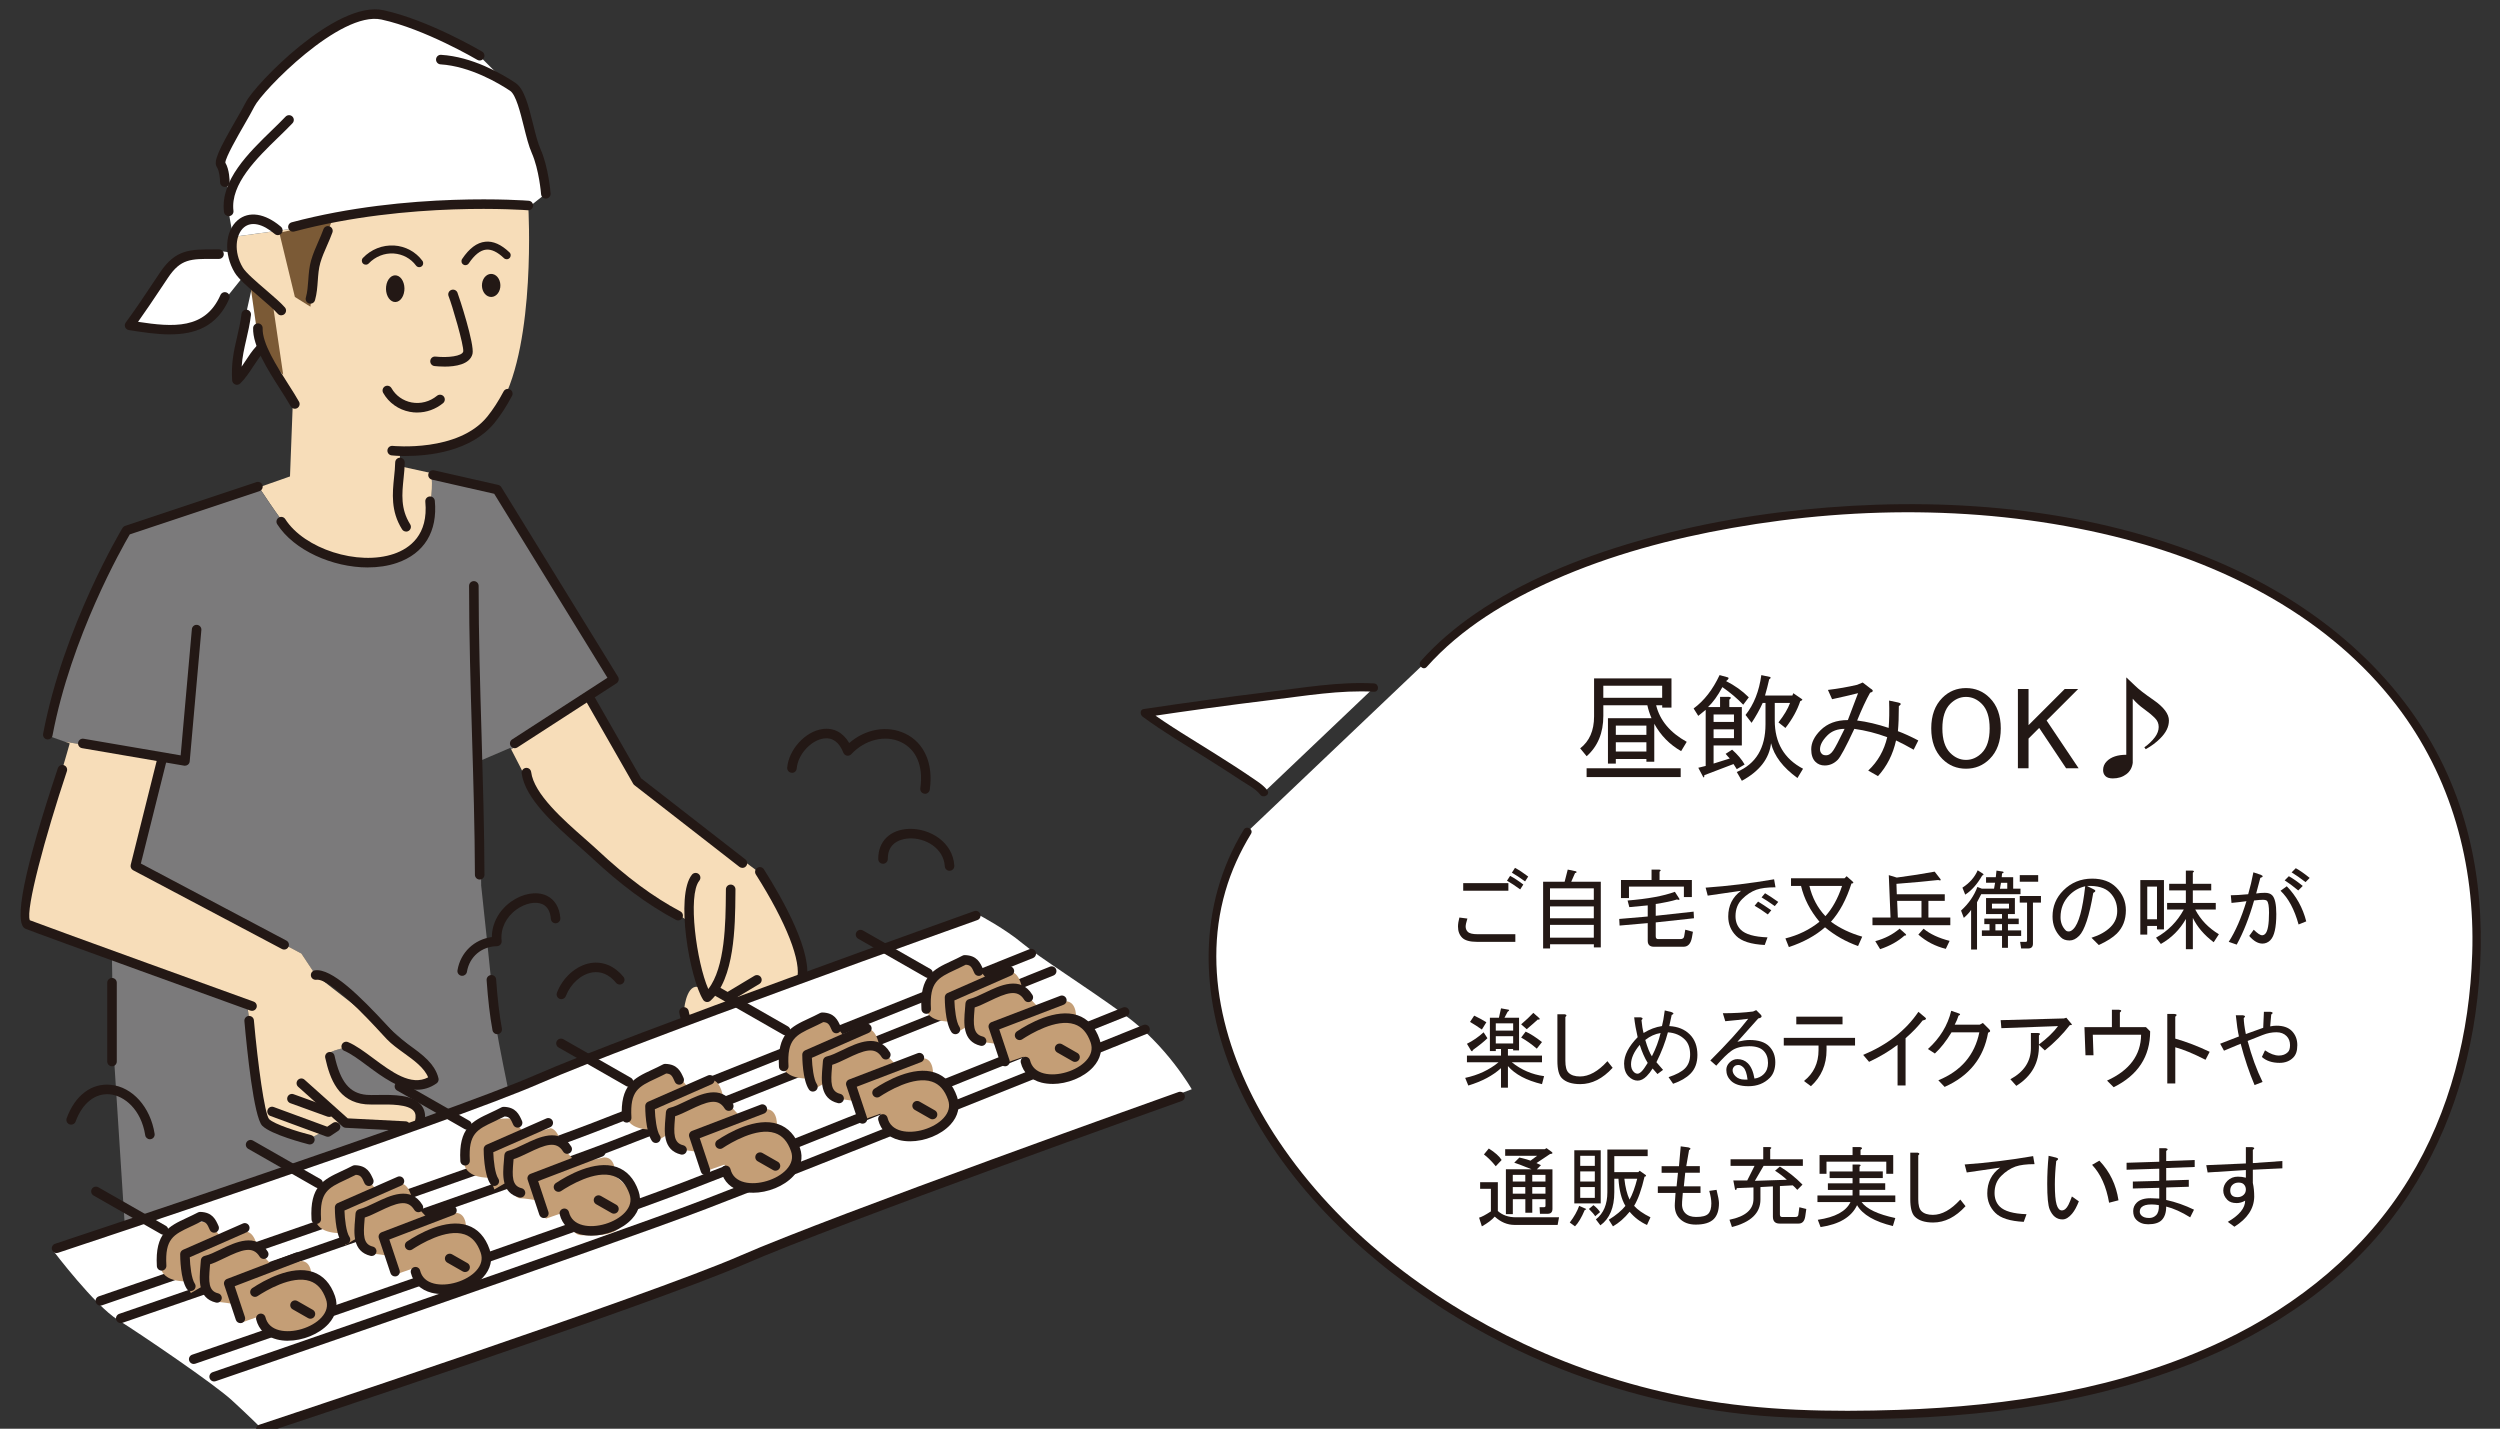 <?xml version="1.0" encoding="UTF-8"?>
<svg xmlns="http://www.w3.org/2000/svg" version="1.1" viewBox="0 0 937 535.5">
  <rect x="0" y="0" width="937" height="535.5" fill="#333333" stroke="none"/>
  <defs>
    <style>
      .cls-1 {
        fill: #231815;
      }

      .cls-2 {
        fill: #f7ddb9;
      }

      .cls-3 {
        fill: #fff;
      }

      .cls-4 {
        fill: #7b5a36;
      }

      .cls-5 {
        fill: #7b7a7b;
      }

      .cls-6 {
        fill: #c49e76;
      }
    </style>
  </defs>
  <!-- Generator: Adobe Illustrator 28.7.1, SVG Export Plug-In . SVG Version: 1.2.0 Build 142)  -->
  <g>
    <g id="_レイヤー_1" data-name="レイヤー_1">
      <polygon class="cls-3" points="89.01 132.08 89.01 141.92 97.89 130.58 94.48 107.47 89.01 132.08"/>
      <path class="cls-3" d="M74.24,94.89c-7.66,1.64-14.22,10.39-14.22,10.39l-10.94,16.4s3.83,2.19,14.77,2.74c10.93.54,18.59-9.85,18.59-9.85l8.75-10.94,3.28,3.83-8.13-12.82c-1.92-.39-6.4-.98-12.1.24"/>
      <path class="cls-2" d="M198.44,77.42c-14.21-.44-33.13-.61-46.23.88-23.53,2.68-37.68,6.75-37.68,6.75l-27.17,3.74v.09s.01,6.01.01,6.01c0,0-.36-.11-1.03-.24l8.13,12.82,3.42,23.11.96-1.23,10.93,20.78-1.09,28.44-11.62,4.08c4.92,7.47,12.16,18.01,15.52,20.81,5.36,4.47,16.02,10.64,34.38,6.21,14.76-3.56,15.37-23.55,14.8-32.32l-11.88-2.61v-5.84c27.71,2.92,37.92-17.5,37.92-17.5,13.12-23.34,10.21-73.65,10.21-73.65l.42-.33Z"/>
      <path class="cls-3" d="M152.21,78.3c13.1-1.49,32.02-1.32,46.23-.88l4.87-3.86-.54-9.85-4.38-13.12-4.38-17.5-6.56-4.37-7.66-7.66-15.86-8.75-16.95-7.11-7.66-.55-7.66,2.73-13.67,7.66-22.97,21.87-12.58,24.61,3.28,9.85v8.2l1.63,9.21,27.17-3.74s14.16-4.06,37.68-6.75"/>
      <path class="cls-5" d="M180.34,331.69l-.54-46.48,11.48-4.92s.11.21.3.57l38.21-27.6-43.44-70.5-24.58-5.41c.57,8.77-.03,28.76-14.79,32.32-18.36,4.43-29.02-1.75-34.39-6.21-3.36-2.8-10.6-13.34-15.52-20.81l-49.08,17.25s-12.03,20.24-16.41,30.08c-4.38,9.84-13.12,45.93-13.12,45.93l6.03,2.15,35.88,5.61-8,41.78,60.57,31.94,5.35,8.06,8.6,3.39,35.39,30.84c.3,1.96-3.43,8.34-4.73,5.83-.04-.07-.4-.31-1.01-.67-5.04-2.94-27.09-14.18-27.42-12.32-.09.52-7.84,1.42-5.36,3.58,2.81,2.45,1.7,10.34,7.15,13.41,5.02,2.83,14.37,2.08,20.11,3.13,4.51.81,6.15,3.72,6.15,3.72l-1.42,6-27.42-1.94-14.48,7.42-15.1-7.42-6.29-44.88-82.77-29.64,32.27,13.12.54,33.9,4.92,76.56,10.94,5.47,44.84-2.19,91.88-42.66s-9.3-42.65-9.84-50.31c-.55-7.66-4.92-48.13-4.92-48.13"/>
      <path class="cls-3" d="M300.65,368.88c0-.59-.08-1.98-.23-3.76l-43.45,16.48c.99,1.96,3.05,3.92,5.4,5.88,3.28,2.73,12.58-.55,12.58-.55l5.47,4.92c2.73,3.28,4.92,6.56,4.92,6.56.54,1.64,7.11,2.73,10.93,2.19,3.83-.55,4.38-4.38,4.38-4.38l.55-8.2.54-12.03s-1.09-4.92-1.09-7.11"/>
      <path class="cls-2" d="M297.92,350.29c-1.64-3.28-13.67-23.51-13.67-23.51l-45.39-33.9-17.5-32.08,9.48-5.84-1.04-1.69-38.21,27.6c1.11,2.11,5.02,9.61,7.36,14.74,2.73,6.01,15.31,18.05,27.89,27.34,12.58,9.3,31.17,22.43,31.17,22.43l1.09,8.75,3.83,16.41c-4.92-3.28-6.56,6.01-6.56,8.75,0,.77.23,1.55.62,2.33l43.45-16.47c-.4-4.8-1.31-12.44-2.5-14.84"/>
      <path class="cls-2" d="M98.77,420.43l15.1,7.42,14.48-7.42,27.38,2.13,1.42-6s-2.41-3.25-6.11-3.91c-5.84-1.04-14.62-.03-20.11-3.13-5.44-3.07-4.35-10.96-7.15-13.41-2.48-2.16,5.27-3.06,5.36-3.58.22-1.26,10.22,6.97,18.33,11.17,5.34,2.76,9.96,2.08,10.1,1.81.23-.42,2.66-.11,3.31-.92,1.42-1.76,1.42-4.92,1.42-4.92l-44-34.23-5.35-8.06-60.57-31.94,8-41.78-35.88-5.61,1.63.58s-7.11,25.16-10.39,33.91c-3.28,8.75-6.01,33.36-6.01,33.36l82.77,29.64,6.29,44.88Z"/>
      <polygon class="cls-4" points="124.37 82.86 117.81 99.63 116.35 114.95 110.52 111.3 104.69 87.24 124.37 82.86"/>
      <path class="cls-4" d="M102.5,115.68l3.64,24.79s-8.75-8.75-9.48-13.85c-.73-5.11-2.92-20.42-2.92-20.42l8.75,9.48Z"/>
      <path class="cls-1" d="M152.21,199.23c-.59,0-1.17-.29-1.51-.83-4.3-6.82-3.61-13.59-3-19.56.19-1.88.39-3.72.42-5.53.02-.98.81-1.76,1.79-1.76h.03c.99.02,1.77.83,1.76,1.82-.03,1.94-.24,3.92-.43,5.84-.61,5.92-1.18,11.52,2.46,17.29.53.83.28,1.94-.56,2.47-.29.19-.63.28-.95.28Z"/>
      <path class="cls-1" d="M151.53,109.04c-.31,2.72-2.1,4.56-3.98,4.09-1.89-.46-3.15-3.05-2.83-5.78.32-2.72,2.1-4.55,3.99-4.09,1.89.46,3.15,3.05,2.83,5.78"/>
      <path class="cls-1" d="M187.5,107.71c-.32,2.36-2.11,3.94-3.99,3.53-1.88-.4-3.15-2.63-2.83-4.99.32-2.35,2.11-3.93,3.99-3.53,1.88.4,3.14,2.63,2.83,4.99"/>
      <path class="cls-1" d="M105.42,118.19c-.5,0-1-.21-1.35-.62-1.35-1.55-3.95-3.79-6.7-6.15-4.1-3.52-7.97-6.85-9.41-9.26-4.16-6.95-3.66-15.58,1.14-19.64,4.17-3.53,10.21-2.61,16.19,2.46.75.64.84,1.77.2,2.52-.64.76-1.77.84-2.52.2-4.59-3.9-8.8-4.79-11.56-2.46-3,2.54-4.01,9.03-.39,15.08,1.14,1.91,5.15,5.35,8.68,8.38,2.86,2.46,5.55,4.77,7.07,6.52.65.74.57,1.87-.18,2.52-.34.29-.76.44-1.17.44Z"/>
      <path class="cls-1" d="M156.36,154.62c-.92,0-1.84-.09-2.75-.26-4.25-.8-7.9-3.39-10-7.12-.48-.86-.18-1.95.68-2.44.86-.48,1.95-.18,2.44.68,1.58,2.8,4.33,4.75,7.54,5.36,3.35.63,6.81-.28,9.52-2.5.77-.63,1.89-.51,2.52.25.62.76.51,1.89-.25,2.52-2.79,2.28-6.21,3.5-9.69,3.5Z"/>
      <path class="cls-1" d="M157.13,100.14c-.46,0-.91-.21-1.21-.61-1.96-2.66-5.01-4.3-8.36-4.52-3.45-.23-6.89,1.14-9.37,3.73-.57.6-1.52.62-2.12.05s-.62-1.52-.05-2.12c3.08-3.23,7.32-4.9,11.72-4.65,4.23.27,8.09,2.36,10.58,5.73.49.67.35,1.6-.31,2.1-.27.2-.58.29-.89.29Z"/>
      <path class="cls-1" d="M174.45,99.4c-.29,0-.58-.08-.83-.26-.69-.46-.87-1.39-.41-2.08,2.69-4.01,5.53-6.12,8.66-6.46,2.93-.33,5.99,1.03,9.08,3.99.6.57.62,1.52.04,2.12-.57.6-1.52.62-2.12.04-2.42-2.32-4.68-3.39-6.69-3.18-2.17.23-4.35,1.97-6.49,5.15-.29.43-.76.66-1.24.66Z"/>
      <path class="cls-1" d="M152.13,170.92c-3.04,0-5.05-.2-5.34-.24-.98-.1-1.69-.99-1.58-1.97.1-.98.96-1.69,1.97-1.59.24.02,24.6,2.46,35.48-11,2.09-2.59,4.14-5.75,6.09-9.42.46-.87,1.55-1.2,2.42-.74.87.46,1.2,1.55.74,2.42-2.06,3.86-4.23,7.22-6.46,9.98-8.88,10.99-24.95,12.54-33.3,12.54Z"/>
      <path class="cls-1" d="M166.56,137.4c-1.55,0-2.89-.11-3.71-.2-.98-.1-1.69-.99-1.58-1.97.1-.98.94-1.7,1.97-1.58,4.65.5,9.93-.14,10.38-1.89.32-2.16-4.22-17.6-5.49-20.75-.37-.91.07-1.96.99-2.33.91-.36,1.96.07,2.33.99.62,1.53,6.52,19.56,5.64,22.98-1.02,3.99-6.46,4.76-10.51,4.76Z"/>
      <path class="cls-1" d="M116.35,113.82c-.16,0-.32-.02-.48-.07-.95-.27-1.51-1.25-1.24-2.2.6-2.12.75-4.32.92-6.63.17-2.42.35-4.92,1.07-7.39.72-2.47,1.72-4.75,2.69-6.97.67-1.53,1.35-3.06,1.92-4.65.34-.93,1.36-1.4,2.29-1.07.93.33,1.41,1.36,1.07,2.29-.6,1.67-1.31,3.27-2.01,4.88-.97,2.2-1.88,4.28-2.53,6.52-.61,2.12-.77,4.32-.94,6.66-.17,2.4-.35,4.87-1.05,7.34-.22.79-.94,1.3-1.72,1.3Z"/>
      <path class="cls-1" d="M204.58,74.44c-.92,0-1.71-.71-1.78-1.65,0-.09-.74-9.26-3.49-15.45-1.15-2.59-2.04-6.17-2.98-9.95-1.32-5.3-2.96-11.9-5.13-13.35-4.12-2.75-14.91-9.21-26.1-9.92-.98-.06-1.73-.91-1.67-1.9.06-.98.93-1.76,1.9-1.67,11.62.73,22.44,6.9,27.86,10.51,3.32,2.21,4.92,8.65,6.61,15.46.9,3.63,1.76,7.06,2.78,9.36,3.01,6.76,3.76,16.23,3.79,16.63.08.98-.66,1.84-1.64,1.92-.05,0-.09,0-.14,0Z"/>
      <path class="cls-1" d="M84.27,70.06c-.99,0-1.79-.8-1.79-1.79,0-1.49-.32-4.31-1.16-5.57-1.43-2.14.44-6.12,7.16-17.81,1.48-2.58,2.84-4.94,3.67-6.59C95.46,31.7,125.99-.02,143.71,3.82c16.86,3.67,36.18,15.04,36.99,15.52.85.5,1.13,1.6.63,2.45-.5.85-1.6,1.14-2.45.63-.19-.11-19.64-11.56-35.93-15.1-15.44-3.35-44.69,26.78-47.6,32.6-.85,1.7-2.24,4.13-3.77,6.78-2.48,4.31-7.04,12.24-7.13,14.27,1.57,2.59,1.61,6.83,1.61,7.32,0,.99-.8,1.79-1.79,1.79h0Z"/>
      <path class="cls-1" d="M85.72,81c-.89,0-1.66-.67-1.77-1.57-1.42-11.81,9.3-22.21,17.92-30.58,1.86-1.8,3.63-3.52,5.16-5.13.68-.71,1.81-.75,2.53-.07s.75,1.81.07,2.53c-1.56,1.65-3.37,3.4-5.27,5.25-8.05,7.81-18.08,17.54-16.86,27.58.12.98-.58,1.87-1.56,1.99-.07,0-.14.01-.22.01Z"/>
      <path class="cls-1" d="M109.79,86.84c-.79,0-1.51-.53-1.73-1.33-.25-.96.31-1.93,1.27-2.19,43.55-11.61,88.39-8.12,88.84-8.08.98.08,1.72.94,1.64,1.93-.08.99-.96,1.71-1.93,1.64-.45-.04-44.69-3.48-87.63,7.97-.16.04-.31.06-.46.06Z"/>
      <path class="cls-1" d="M63.73,125.34c-5.06,0-10.37-.83-15.44-1.63-.62-.1-1.14-.51-1.38-1.09-.24-.58-.16-1.24.22-1.74,3.56-4.82,6.96-9.93,10.25-14.87l2.61-3.91c5.83-8.69,11.3-8.64,20.33-8.64h1.76c.99,0,1.79.8,1.79,1.79s-.8,1.79-1.79,1.79h-1.77c-8.9-.05-12.58-.05-17.34,7.05l-2.61,3.9c-2.78,4.17-5.64,8.47-8.62,12.63,13.12,2,25.17,2.94,30.89-10.05.4-.9,1.45-1.32,2.36-.92.9.4,1.31,1.45.92,2.36-4.66,10.59-13.01,13.31-22.17,13.31Z"/>
      <path class="cls-1" d="M88.79,144.22c-.22,0-.43-.04-.64-.12-.65-.25-1.1-.86-1.14-1.56-.41-6.46.66-11.12,1.81-16.06.64-2.74,1.29-5.58,1.7-8.85.12-.98,1.02-1.7,2-1.55.98.12,1.67,1.02,1.55,2-.44,3.45-1.11,6.38-1.77,9.21-.76,3.3-1.49,6.46-1.73,10.13.46-.67.91-1.35,1.37-2.05,1.26-1.92,2.55-3.9,4.15-5.61.68-.72,1.81-.75,2.53-.08.72.68.75,1.81.08,2.53-1.39,1.47-2.54,3.24-3.77,5.11-1.44,2.2-2.92,4.47-4.89,6.39-.34.33-.79.51-1.25.51Z"/>
      <path class="cls-1" d="M110.52,153.2c-.63,0-1.24-.33-1.57-.92-1.02-1.84-2.41-4.01-3.92-6.37-4.63-7.25-10.4-16.27-10.16-23,.04-.98.9-1.74,1.85-1.72.99.04,1.76.86,1.72,1.85-.2,5.62,5.23,14.12,9.6,20.95,1.55,2.43,2.98,4.67,4.03,6.56.48.86.17,1.95-.7,2.43-.28.15-.57.22-.86.22Z"/>
      <path class="cls-1" d="M156.29,408.43c-6.51,0-13.04-4.85-18.58-8.96-3.15-2.34-6.12-4.55-8.64-5.59-.91-.38-1.34-1.43-.96-2.34s1.43-1.35,2.34-.96c2.92,1.22,6.06,3.55,9.39,6.02,7.01,5.2,14.23,10.57,20.63,7.19-1.46-3.6-5.33-6.39-9.08-9.1-2.26-1.63-4.59-3.31-6.39-5.18-.54-.56-1.29-1.38-2.21-2.38-4.71-5.11-19.06-20.6-24.23-19.91-.98.12-1.89-.53-2.03-1.51-.14-.98.53-1.89,1.51-2.03,6.21-.89,16.83,9.56,27.39,21.02.9.98,1.64,1.78,2.16,2.32,1.58,1.64,3.68,3.16,5.91,4.77,4.69,3.39,9.53,6.89,10.85,12.37.17.71-.11,1.46-.71,1.88-2.41,1.69-4.87,2.39-7.33,2.39Z"/>
      <path class="cls-1" d="M157.3,422.31c-.14,0-.28-.01-.42-.05-.96-.23-1.55-1.19-1.32-2.15.38-1.62.24-2.83-.45-3.68-2.08-2.6-8.93-2.51-13.49-2.46-1.77.01-3.36.03-4.54-.07-10.18-.9-13.39-9.33-15.19-17.45-.21-.97.4-1.92,1.36-2.13.97-.21,1.92.39,2.13,1.36,2.18,9.86,5.66,14.11,12.01,14.67,1.08.1,2.54.08,4.18.05,5.87-.09,13.16-.16,16.32,3.81,1.4,1.75,1.78,4.02,1.13,6.74-.2.82-.93,1.38-1.74,1.38Z"/>
      <path class="cls-1" d="M151.95,423.84s-.06,0-.09,0l-22.34-1.14c-.41-.02-.8-.18-1.1-.45l-16.67-14.92c-.74-.66-.8-1.79-.14-2.53.66-.73,1.79-.8,2.52-.14l16.2,14.5,21.71,1.11c.99.05,1.74.89,1.69,1.87-.05.96-.84,1.7-1.78,1.7Z"/>
      <path class="cls-1" d="M116.15,428.95c-.15,0-.29-.02-.44-.05-1.43-.37-14.09-3.65-17.41-6.96-3.18-3.18-5.74-28.49-6.7-39.23-.09-.98.64-1.85,1.62-1.94.99-.06,1.85.64,1.94,1.62,1.48,16.59,4.01,34.97,5.68,37.04,1.96,1.95,10.7,4.72,15.74,6,.96.24,1.54,1.22,1.29,2.17-.21.81-.93,1.35-1.73,1.35Z"/>
      <path class="cls-1" d="M17.91,277.15c-.11,0-.22-.01-.33-.03-.97-.18-1.61-1.12-1.42-2.09,7.63-40.32,29.54-76.79,29.76-77.15.22-.36.56-.64.96-.77l49.22-16.41c.95-.32,1.95.19,2.26,1.13.31.94-.19,1.95-1.13,2.26l-48.59,16.2c-2.76,4.71-21.98,38.44-28.97,75.41-.16.86-.91,1.45-1.76,1.45Z"/>
      <path class="cls-1" d="M69.32,287c-.1,0-.2,0-.3-.03l-38.28-6.56c-.97-.17-1.63-1.09-1.46-2.07.17-.97,1.08-1.62,2.06-1.46l36.37,6.23,4.2-47.29c.09-.98.97-1.75,1.94-1.62.98.09,1.71.96,1.62,1.94l-4.37,49.22c-.04.5-.29.95-.69,1.26-.31.24-.7.37-1.09.37Z"/>
      <path class="cls-1" d="M94.47,378.87c-.2,0-.41-.03-.61-.1-3.22-1.16-78.84-28.47-84.27-30.65-4.67-1.87-.6-22.12,12.09-60.2.31-.93,1.33-1.44,2.26-1.13.94.31,1.44,1.32,1.13,2.26-8.19,24.57-15.53,51.9-13.89,55.85,7.28,2.83,83.12,30.22,83.89,30.5.93.34,1.41,1.36,1.07,2.29-.26.73-.95,1.18-1.68,1.18ZM11.26,345.06h.04-.04Z"/>
      <path class="cls-1" d="M106.5,355.9c-.28,0-.57-.07-.83-.21l-55.78-29.53c-.73-.39-1.1-1.22-.9-2.02l9.84-39.37c.24-.96,1.21-1.53,2.17-1.3.96.24,1.54,1.21,1.3,2.17l-9.5,38.01,54.54,28.88c.87.46,1.21,1.55.74,2.42-.32.61-.94.95-1.58.95Z"/>
      <path class="cls-1" d="M123.36,418.62c-.2,0-.41-.03-.61-.1l-13.94-5.05c-.93-.34-1.41-1.36-1.07-2.29.33-.93,1.37-1.41,2.29-1.07l13.94,5.05c.93.34,1.41,1.36,1.07,2.29-.26.73-.95,1.18-1.68,1.18Z"/>
      <path class="cls-1" d="M122.88,426.07c-.21,0-.42-.04-.62-.11l-20.91-7.69c-.93-.34-1.4-1.37-1.06-2.3.34-.93,1.36-1.4,2.29-1.06l20.06,7.38,2.13-1.42c.82-.55,1.93-.33,2.48.5s.33,1.93-.5,2.48l-2.88,1.92c-.3.2-.64.3-.99.3Z"/>
      <path class="cls-1" d="M265.05,375.56c-.08,0-.17,0-.25-.02-.52-.07-.99-.37-1.27-.82-5.06-8.1-10.5-39.15-4.19-46.89.62-.77,1.75-.88,2.51-.26.77.62.88,1.75.26,2.51-4.49,5.51-.99,30.71,3.36,40.61,6.34-8.11,6.49-25.02,6.58-35.43l.02-1.95c.01-.98.81-1.77,1.79-1.77h.02c.99.01,1.78.82,1.77,1.81l-.02,1.94c-.1,11.82-.27,31.6-9.38,39.81-.33.3-.76.46-1.2.46Z"/>
      <path class="cls-1" d="M268.2,390.77c-.28,0-.55,0-.83-.02-6.94-.29-11.48-4.25-12.78-11.15-.18-.97.46-1.9,1.43-2.09.96-.15,1.91.46,2.09,1.43.99,5.25,4.15,8.02,9.41,8.24,12.05.56,28.83-11.54,31.18-20.08,1.81-6.57-3.95-21.28-15.42-39.37-.53-.84-.28-1.94.55-2.47.83-.53,1.94-.28,2.47.55,7.16,11.29,18.73,31.78,15.85,42.23-2.95,10.7-21.07,22.72-33.95,22.72Z"/>
      <path class="cls-1" d="M272.76,375.59c-.61,0-1.2-.31-1.53-.87-.51-.85-.23-1.94.61-2.45l10.94-6.56c.85-.5,1.95-.23,2.45.62s.23,1.94-.61,2.45l-10.94,6.56c-.29.17-.61.25-.92.25Z"/>
      <path class="cls-1" d="M286.23,393.34c-1.24,0-2.53-.09-3.86-.26-.98-.13-1.67-1.02-1.55-2,.13-.98,1-1.69,2-1.55,6.48.84,11.39-.55,14.22-3.99,2.79-3.39,3.28-8.66,1.35-14.46-.31-.94.2-1.95,1.13-2.26.95-.31,1.95.2,2.26,1.13,2.32,6.99,1.6,13.5-1.99,17.86-2.98,3.62-7.72,5.52-13.58,5.52Z"/>
      <path class="cls-1" d="M286.53,398.5c-.85,0-1.6-.6-1.76-1.47-.17-.97.47-1.9,1.44-2.08l1.98-.34c4.09-.68,8.32-1.38,10.07-3.87.95-1.34,1.18-3.22.72-5.74-.18-.97.46-1.9,1.44-2.08.97-.19,1.9.47,2.08,1.44.63,3.46.19,6.3-1.31,8.45-2.61,3.71-7.82,4.58-12.41,5.34l-1.93.33c-.11.02-.21.03-.32.03Z"/>
      <path class="cls-1" d="M293.15,403.85c-.76,0-1.53-.06-2.32-.18-.98-.14-1.65-1.06-1.5-2.03s1.05-1.66,2.04-1.5c3.2.47,6.16-.34,7.35-2.05,1.12-1.62.39-3.7-.43-5.16-.48-.86-.17-1.95.69-2.44.86-.47,1.95-.17,2.43.69,2.5,4.48,1.22,7.52.24,8.94-1.64,2.36-4.84,3.72-8.5,3.73Z"/>
      <path class="cls-1" d="M192.92,280.43c-.59,0-1.16-.29-1.5-.82-.54-.83-.3-1.94.53-2.47l35.72-23.11-42.44-68.96-23.33-5.3c-.96-.22-1.57-1.18-1.35-2.14.22-.96,1.19-1.56,2.14-1.35l24.06,5.47c.47.11.87.4,1.13.81l43.75,71.09c.51.83.26,1.91-.55,2.44l-37.19,24.06c-.3.19-.64.29-.97.29Z"/>
      <path class="cls-1" d="M278.23,325.28c-.38,0-.77-.12-1.1-.38l-39.37-30.63c-.18-.14-.34-.32-.45-.52l-17.5-30.62c-.49-.86-.19-1.95.67-2.44.86-.49,1.95-.19,2.44.67l17.33,30.32,39.1,30.41c.78.61.92,1.73.31,2.51-.35.46-.88.69-1.41.69Z"/>
      <path class="cls-1" d="M254.17,344.97c-.28,0-.57-.07-.84-.21-10.55-5.62-20.67-13.1-31.83-23.54-1.34-1.25-2.94-2.66-4.68-4.19-8.48-7.45-20.09-17.66-21.29-27.22-.12-.98.57-1.87,1.55-2,.98-.13,1.87.57,2,1.55,1.04,8.21,12.06,17.9,20.11,24.98,1.77,1.56,3.4,2.99,4.76,4.26,10.93,10.22,20.8,17.53,31.07,23,.87.46,1.2,1.55.74,2.42-.32.6-.94.95-1.58.95Z"/>
      <path class="cls-1" d="M137.85,212.68c-13.21,0-27.71-6.43-33.95-16.2-.53-.83-.29-1.94.54-2.47s1.94-.29,2.47.54c7.14,11.19,27.31,17.64,40.74,13.03,6.01-2.07,12.93-7.14,11.76-19.56-.09-.98.63-1.85,1.61-1.95,1-.07,1.86.63,1.95,1.61,1.09,11.5-3.94,19.76-14.15,23.28-3.39,1.17-7.13,1.71-10.97,1.71Z"/>
      <path class="cls-1" d="M355.89,326.37c-.94,0-1.73-.73-1.78-1.68-.4-6.73-7.2-10.71-13.29-10.45-1.91.07-8.16.83-8.07,7.69.01.99-.78,1.8-1.77,1.81-1.06-.01-1.8-.78-1.81-1.77-.08-6.62,4.44-11.06,11.52-11.31,7.77-.27,16.47,4.92,16.99,13.81.06.98-.69,1.83-1.68,1.89-.04,0-.07,0-.11,0Z"/>
      <path class="cls-1" d="M346.7,297.5c-.09,0-.17,0-.26-.02-.98-.14-1.65-1.05-1.51-2.03,1.2-8.23-1.43-14.54-7.22-17.3-5.9-2.82-13.57-.96-18.65,4.53-.42.45-1.03.65-1.64.54-.6-.11-1.11-.53-1.33-1.1-1.55-3.97-4.09-5.82-7.36-5.34-4.86.7-9.68,6.05-10.12,11.22-.09.99-.92,1.79-1.94,1.63-.98-.08-1.71-.95-1.63-1.93.58-6.77,6.74-13.52,13.18-14.45,4.21-.61,7.76,1.28,10.07,5.23,6.1-5.29,14.25-6.74,20.96-3.54,7.19,3.44,10.64,11.3,9.22,21.05-.13.89-.89,1.53-1.77,1.53Z"/>
      <path class="cls-1" d="M210.42,374.5c-.21,0-.43-.04-.64-.12-.92-.35-1.39-1.38-1.04-2.31,2.19-5.78,7.28-10.25,12.65-11.12,4.58-.73,8.94,1.08,12.27,5.15.63.76.51,1.89-.25,2.51-.76.62-1.89.51-2.51-.25-2.53-3.09-5.62-4.42-8.93-3.89-4.16.68-8.13,4.24-9.89,8.86-.27.72-.95,1.15-1.67,1.15Z"/>
      <path class="cls-1" d="M173.23,365.74c-.1,0-.19,0-.29-.02-.98-.16-1.64-1.08-1.47-2.06,1.1-6.68,6.27-11.58,12.88-12.46.04-5.12,2.63-9.96,7.15-13.22,4.36-3.13,9.59-4.04,13.33-2.31,3.03,1.41,4.88,4.41,5.19,8.45.08.98-.66,1.84-1.64,1.92-.98.1-1.85-.66-1.92-1.65-.22-2.77-1.27-4.62-3.13-5.48-2.55-1.18-6.46-.39-9.73,1.96-4,2.88-6.09,7.28-5.59,11.77.06.5-.1,1-.43,1.38-.33.38-.81.6-1.31.61-5.8.1-10.33,3.96-11.26,9.6-.14.88-.9,1.5-1.76,1.5Z"/>
      <path class="cls-1" d="M56.19,427c-.86,0-1.63-.63-1.76-1.51-1.54-9.8-7.94-14.82-13.24-15.34-5.49-.52-10.31,3.28-12.85,10.2-.34.93-1.37,1.39-2.29,1.06-.93-.34-1.4-1.36-1.07-2.29,3.13-8.55,9.3-13.26,16.55-12.53,8.1.79,14.85,8.33,16.42,18.34.15.98-.51,1.89-1.49,2.04-.09.01-.19.02-.28.02Z"/>
      <path class="cls-1" d="M179.79,329.66c-.98,0-1.78-.8-1.79-1.78-.06-17.41-.58-35.15-1.09-52.31-.54-18.34-1.1-37.31-1.1-55.98,0-.99.8-1.79,1.79-1.79s1.79.8,1.79,1.79c0,18.63.56,37.56,1.1,55.88.5,17.18,1.03,34.94,1.09,52.4,0,.99-.79,1.79-1.78,1.79h0Z"/>
      <path class="cls-1" d="M186.35,387.62c-.85,0-1.6-.6-1.76-1.47-.98-5.33-1.68-11.3-2.21-18.79-.07-.98.67-1.84,1.66-1.91,1.02-.1,1.84.67,1.91,1.66.52,7.35,1.21,13.2,2.16,18.4.18.97-.46,1.9-1.44,2.08-.11.02-.22.03-.32.03Z"/>
      <path class="cls-1" d="M41.98,399.65c-.99,0-1.79-.8-1.79-1.79v-29.53c0-.99.8-1.79,1.79-1.79s1.79.8,1.79,1.79v29.53c0,.99-.8,1.79-1.79,1.79Z"/>
      <path class="cls-3" d="M446.67,408.26s-9.3-16.41-25.16-27.89c-15.86-11.49-31.72-21.33-38.29-26.8-6.56-5.47-15.86-10.39-15.86-10.39,0,0-82.04,28.98-96.8,33.91-14.76,4.92-51.41,19.69-67.27,26.8-15.86,7.11-54.69,22.42-68.36,25.7-13.67,3.28-114.84,39.37-114.84,39.37,0,0,15.31,20.24,24.06,25.7,8.75,5.47,36.1,24.06,42.66,30.08,6.56,6.01,10.93,10.39,10.93,10.39,0,0,129.61-44.3,144.38-49.22,14.77-4.92,68.91-26.8,79.3-30.63,10.39-3.83,125.24-47.03,125.24-47.03"/>
      <path class="cls-1" d="M37.6,489.35c-.74,0-1.44-.47-1.69-1.21-.32-.93.18-1.95,1.11-2.27,1.47-.5,146.96-50.47,183.7-64.51,36.75-14.05,163.85-65.1,165.13-65.61.9-.38,1.96.07,2.32.99.37.92-.08,1.96-.99,2.32-1.28.52-128.41,51.58-165.19,65.64-36.79,14.07-182.35,64.05-183.81,64.55-.19.07-.39.1-.58.1Z"/>
      <path class="cls-1" d="M45.26,495.91c-.74,0-1.44-.47-1.69-1.21-.32-.93.18-1.95,1.11-2.27,1.47-.5,146.96-50.47,183.7-64.51,36.75-14.05,163.85-65.1,165.13-65.61.91-.38,1.95.08,2.32.99.37.92-.08,1.96-.99,2.32-1.28.52-128.41,51.58-165.19,65.64-36.79,14.07-182.35,64.05-183.81,64.55-.19.07-.39.1-.58.1Z"/>
      <path class="cls-1" d="M72.6,511.22c-.74,0-1.44-.47-1.69-1.21-.32-.93.18-1.95,1.11-2.27,1.47-.5,146.96-50.47,183.7-64.51,36.75-14.05,163.85-65.1,165.13-65.61.91-.38,1.95.07,2.32.99.37.92-.08,1.96-.99,2.32-1.28.52-128.41,51.58-165.19,65.64-36.79,14.07-182.35,64.05-183.81,64.55-.19.07-.39.1-.58.1Z"/>
      <path class="cls-1" d="M80.26,517.78c-.74,0-1.44-.47-1.69-1.21-.32-.93.18-1.95,1.11-2.27,1.47-.5,146.96-50.47,183.69-64.52,36.75-14.05,163.85-65.1,165.13-65.61.9-.38,1.96.07,2.32.99.37.92-.08,1.96-.99,2.32-1.28.52-128.41,51.58-165.19,65.64-36.79,14.07-182.34,64.05-183.81,64.55-.19.07-.39.1-.58.1Z"/>
      <path class="cls-1" d="M21.2,469.66c-.75,0-1.45-.47-1.7-1.23-.31-.94.2-1.95,1.14-2.26,1.45-.48,145.79-48.28,180.31-63.38,34.66-15.16,162.89-60.84,164.18-61.3.92-.34,1.95.15,2.28,1.08s-.15,1.95-1.09,2.28c-1.29.46-129.41,46.09-163.95,61.21-34.68,15.17-179.17,63.01-180.63,63.5-.19.06-.37.09-.56.09Z"/>
      <path class="cls-1" d="M97.76,537.47c-.75,0-1.45-.47-1.7-1.23-.31-.94.2-1.95,1.14-2.26,1.45-.48,145.79-48.27,180.32-63.38,34.65-15.16,162.89-60.84,164.18-61.3.92-.34,1.95.15,2.28,1.08s-.15,1.95-1.09,2.28c-1.29.46-129.41,46.09-163.95,61.21-34.68,15.17-179.17,63.01-180.63,63.5-.19.06-.37.09-.56.09Z"/>
      <path class="cls-6" d="M403.28,382.19s.73-6.93-4.01-6.93l-10.2,2.19-5.84-6.2s-.73-6.2-4.01-6.93l-9.48,2.55s-4.37-6.2-6.2-6.2-5.1,0-7.66,1.83c-2.55,1.82-7.29,2.92-7.66,6.93-.37,4.01-1.82,8.02-1.09,9.48.73,1.46,2.55,4.01,9.48,4.01l1.46,4.38,4.37-2.55s3.28,5.83,5.1,5.83,6.2.73,6.2.73l3.65,6.93,6.2-2.19s3.28,8.39,6.93,8.39,11.3.72,14.58-2.92c3.28-3.65,6.93-6.93,5.1-11.3-1.82-4.38-6.93-8.02-6.93-8.02"/>
      <path class="cls-6" d="M349.69,403.52s.73-6.93-4.01-6.93l-10.21,2.19-5.83-6.2s-.73-6.2-4.01-6.93l-9.48,2.55s-4.37-6.2-6.2-6.2-5.1,0-7.66,1.83c-2.55,1.82-7.29,2.92-7.66,6.93-.37,4.01-1.82,8.02-1.09,9.48.73,1.46,2.55,4.01,9.48,4.01l1.46,4.38,4.38-2.55s3.28,5.84,5.1,5.84,6.2.73,6.2.73l3.65,6.93,6.2-2.19s3.28,8.39,6.93,8.39,11.3.72,14.58-2.92c3.28-3.65,6.93-6.93,5.11-11.3-1.82-4.38-6.93-8.02-6.93-8.02"/>
      <path class="cls-6" d="M291.17,422.66s.73-6.93-4.01-6.93l-10.21,2.19-5.83-6.2s-.73-6.2-4.01-6.93l-9.48,2.55s-4.37-6.2-6.2-6.2-5.1,0-7.66,1.82c-2.55,1.82-7.29,2.92-7.66,6.93s-1.82,8.02-1.09,9.47c.73,1.46,2.55,4.01,9.48,4.01l1.46,4.38,4.38-2.56s3.28,5.84,5.1,5.84,6.2.73,6.2.73l3.65,6.93,6.2-2.19s3.28,8.39,6.93,8.39,11.3.73,14.58-2.92c3.28-3.65,6.93-6.93,5.1-11.3-1.82-4.38-6.93-8.02-6.93-8.02"/>
      <path class="cls-6" d="M230.47,440.71s.73-6.93-4.01-6.93l-10.2,2.19-5.83-6.2s-.73-6.2-4.01-6.93l-9.48,2.55s-4.37-6.2-6.2-6.2-5.11,0-7.66,1.82c-2.55,1.82-7.29,2.92-7.66,6.93s-1.82,8.02-1.09,9.48c.73,1.46,2.55,4.01,9.48,4.01l1.46,4.38,4.37-2.55s3.28,5.84,5.11,5.84,6.2.73,6.2.73l3.65,6.93,6.2-2.19s3.28,8.39,6.93,8.39,11.31.72,14.58-2.92c3.28-3.65,6.93-6.93,5.11-11.3-1.82-4.38-6.93-8.02-6.93-8.02"/>
      <path class="cls-6" d="M174.68,461.49s.73-6.93-4.01-6.93l-10.21,2.19-5.83-6.2s-.73-6.2-4.01-6.93l-9.48,2.55s-4.37-6.2-6.2-6.2-5.11,0-7.66,1.82c-2.55,1.82-7.29,2.92-7.65,6.93-.37,4.01-1.83,8.02-1.1,9.47.73,1.46,2.55,4.01,9.48,4.01l1.46,4.38,4.38-2.56s3.28,5.84,5.1,5.84,6.2.73,6.2.73l3.64,6.93,6.2-2.19s3.28,8.39,6.93,8.39,11.3.72,14.58-2.92c3.28-3.65,6.92-6.93,5.1-11.3-1.82-4.38-6.93-8.02-6.93-8.02"/>
      <path class="cls-6" d="M116.71,479.54s.73-6.93-4.01-6.93l-10.21,2.19-5.83-6.2s-.73-6.2-4.01-6.93l-9.48,2.55s-4.37-6.2-6.2-6.2-5.1,0-7.66,1.83c-2.55,1.82-7.29,2.92-7.66,6.93-.37,4.01-1.82,8.02-1.09,9.48.73,1.46,2.55,4.01,9.48,4.01l1.46,4.38,4.38-2.55s3.28,5.84,5.1,5.84,6.2.73,6.2.73l3.65,6.93,6.2-2.19s3.28,8.39,6.93,8.39,11.3.72,14.58-2.92c3.28-3.65,6.93-6.93,5.11-11.3-1.82-4.38-6.93-8.02-6.93-8.02"/>
      <path class="cls-1" d="M341.04,427.76c-1.42,0-2.8-.16-4.09-.48-4.07-1.03-6.83-3.69-7.77-7.47-.24-.96.35-1.93,1.3-2.16.96-.24,1.93.34,2.17,1.3.63,2.51,2.37,4.15,5.18,4.87,5.02,1.28,12.26-.9,15.8-4.75,1.97-2.15,2.55-4.45,1.71-6.85-1.27-3.64-3.24-5.87-6.04-6.81-6.8-2.31-16.71,3.73-19.59,5.63-.83.55-1.93.32-2.48-.51-.54-.82-.32-1.93.5-2.48,4.13-2.72,14.6-8.78,22.7-6.04,3.86,1.3,6.64,4.34,8.27,9.02,1.27,3.64.4,7.35-2.45,10.45-3.56,3.88-9.67,6.29-15.22,6.29Z"/>
      <path class="cls-1" d="M323.26,421.16c-.75,0-1.45-.47-1.7-1.22l-4.38-13.12c-.3-.91.16-1.89,1.06-2.23l25.7-9.85c.91-.36,1.95.11,2.31,1.03.35.92-.11,1.96-1.03,2.31l-24.11,9.23,3.83,11.5c.31.94-.19,1.95-1.13,2.26-.19.06-.38.09-.57.09Z"/>
      <path class="cls-1" d="M314.51,413.51c-.14,0-.28-.01-.42-.05-6.88-1.65-6.27-8.61-5.82-13.69.07-.74.13-1.46.17-2.16.05-.8.62-1.46,1.39-1.64,1.71-.38,3.78-1.38,5.98-2.44,5.6-2.7,13.27-6.39,17.72.85.52.84.25,1.94-.59,2.46-.84.52-1.95.25-2.46-.59-2.58-4.19-6.67-2.61-13.12.5-1.9.92-3.72,1.79-5.45,2.35-.03.32-.05.65-.08.97-.49,5.58-.53,9.04,3.09,9.91.96.23,1.55,1.19,1.32,2.15-.2.82-.93,1.37-1.74,1.37Z"/>
      <path class="cls-1" d="M304.67,409.13c-.58,0-1.15-.28-1.49-.8-2.42-3.63-2.49-12.07-2.49-13.02,0-.71.42-1.35,1.07-1.64l22.42-9.85c.91-.4,1.96.01,2.36.92.4.9-.01,1.96-.92,2.36l-21.33,9.37c.11,3.27.65,8.06,1.87,9.88.55.82.33,1.93-.5,2.48-.3.2-.65.3-.99.3Z"/>
      <path class="cls-1" d="M293.73,401.48c-.94,0-1.73-.73-1.78-1.68-.74-12.5,4.52-14.95,11.19-18.06,1.31-.61,2.72-1.27,4.2-2.05.27-.14.56-.21.89-.21,4.57.12,5.77,2.86,6.84,5.28.4.9-.01,1.96-.91,2.36-.9.41-1.96-.01-2.36-.92-1-2.27-1.39-2.99-3.22-3.12-1.38.72-2.69,1.33-3.92,1.91-6.47,3.02-9.72,4.54-9.13,14.61.06.98-.69,1.83-1.68,1.89-.04,0-.07,0-.11,0Z"/>
      <path class="cls-1" d="M294.43,388.05c-.3,0-.61-.08-.88-.24l-25.31-14.47c-.86-.49-1.16-1.58-.67-2.44.49-.86,1.58-1.15,2.44-.67l25.31,14.47c.86.49,1.16,1.58.67,2.44-.33.58-.93.9-1.55.9Z"/>
      <path class="cls-1" d="M349.51,419.52c-.3,0-.61-.08-.88-.24l-5.78-3.3c-.86-.49-1.16-1.58-.67-2.44.49-.86,1.58-1.15,2.44-.67l5.78,3.3c.86.49,1.16,1.58.67,2.44-.33.58-.93.9-1.55.9Z"/>
      <path class="cls-1" d="M221.64,463.13c-1.42,0-2.8-.16-4.09-.49-4.07-1.03-6.83-3.69-7.77-7.47-.24-.96.35-1.93,1.3-2.16.96-.24,1.93.34,2.17,1.3.62,2.51,2.37,4.15,5.18,4.87,5.02,1.28,12.26-.9,15.8-4.75,1.97-2.15,2.55-4.46,1.71-6.86-1.27-3.64-3.24-5.87-6.04-6.81-6.8-2.31-16.71,3.73-19.59,5.64-.82.55-1.93.31-2.48-.5-.54-.83-.32-1.94.5-2.48,4.13-2.73,14.59-8.8,22.71-6.04,3.86,1.3,6.64,4.34,8.27,9.02,1.27,3.63.4,7.35-2.45,10.45-3.56,3.88-9.67,6.29-15.23,6.29Z"/>
      <path class="cls-1" d="M203.85,456.53c-.75,0-1.45-.47-1.7-1.22l-4.38-13.12c-.3-.91.16-1.89,1.06-2.23l25.7-9.85c.91-.37,1.95.1,2.31,1.03.35.92-.11,1.96-1.03,2.31l-24.11,9.23,3.83,11.5c.31.94-.19,1.95-1.13,2.26-.19.06-.38.09-.57.09Z"/>
      <path class="cls-1" d="M195.1,448.87c-.14,0-.28-.01-.42-.05-6.88-1.65-6.27-8.61-5.82-13.7.07-.73.13-1.46.17-2.15.05-.8.62-1.46,1.39-1.64,1.71-.38,3.79-1.38,5.98-2.44,5.6-2.7,13.26-6.4,17.71.85.52.84.25,1.94-.59,2.46-.84.52-1.95.25-2.46-.59-2.57-4.19-6.67-2.62-13.11.5-1.91.92-3.73,1.79-5.46,2.35-.03.32-.05.65-.08.97-.49,5.58-.53,9.04,3.09,9.91.96.23,1.55,1.19,1.32,2.15-.2.82-.93,1.37-1.74,1.37Z"/>
      <path class="cls-1" d="M185.26,444.5c-.58,0-1.14-.28-1.49-.8-2.42-3.63-2.49-12.07-2.49-13.02,0-.71.42-1.35,1.07-1.64l22.42-9.84c.91-.4,1.96.01,2.36.92.4.9-.01,1.96-.92,2.36l-21.33,9.37c.11,3.27.65,8.06,1.87,9.88.55.82.33,1.93-.49,2.48-.31.2-.65.3-.99.3Z"/>
      <path class="cls-1" d="M174.32,436.84c-.94,0-1.73-.73-1.78-1.68-.74-12.5,4.53-14.96,11.19-18.06,1.31-.61,2.71-1.27,4.19-2.05.27-.14.55-.21.88-.21,4.57.12,5.77,2.86,6.84,5.28.4.9-.01,1.96-.91,2.36-.9.41-1.96-.01-2.36-.92-1-2.27-1.39-2.99-3.22-3.12-1.38.71-2.69,1.32-3.92,1.9-6.48,3.02-9.73,4.54-9.14,14.62.06.98-.69,1.83-1.68,1.89-.04,0-.07,0-.11,0Z"/>
      <path class="cls-1" d="M175.02,423.42c-.3,0-.61-.08-.88-.24l-25.32-14.46c-.86-.49-1.16-1.58-.67-2.44.49-.86,1.59-1.15,2.44-.67l25.32,14.46c.86.49,1.16,1.58.67,2.44-.33.58-.93.9-1.55.9Z"/>
      <path class="cls-1" d="M230.1,454.89c-.3,0-.61-.08-.88-.24l-5.78-3.3c-.86-.49-1.16-1.58-.67-2.44.49-.86,1.58-1.15,2.44-.67l5.78,3.3c.86.49,1.16,1.58.67,2.44-.33.58-.93.9-1.55.9Z"/>
      <path class="cls-1" d="M282.18,447.03c-1.42,0-2.8-.16-4.09-.48-4.07-1.03-6.83-3.69-7.77-7.47-.24-.96.35-1.93,1.3-2.16.96-.23,1.93.34,2.17,1.3.63,2.51,2.37,4.15,5.18,4.87,5.03,1.28,12.26-.9,15.8-4.75,1.97-2.15,2.55-4.46,1.71-6.86-1.27-3.64-3.24-5.87-6.04-6.81-6.78-2.29-16.71,3.73-19.59,5.64-.83.55-1.93.31-2.48-.5-.54-.83-.32-1.94.5-2.48,4.13-2.73,14.6-8.8,22.7-6.04,3.86,1.3,6.64,4.34,8.27,9.02,1.27,3.64.4,7.35-2.45,10.45-3.56,3.88-9.67,6.29-15.23,6.29Z"/>
      <path class="cls-1" d="M264.4,440.43c-.75,0-1.45-.47-1.7-1.22l-4.37-13.12c-.3-.91.16-1.89,1.06-2.23l25.7-9.84c.92-.37,1.95.11,2.31,1.03.35.92-.11,1.96-1.03,2.31l-24.11,9.23,3.83,11.5c.31.94-.19,1.95-1.13,2.26-.19.06-.38.09-.56.09Z"/>
      <path class="cls-1" d="M255.65,432.77c-.14,0-.28-.01-.42-.05-6.88-1.65-6.27-8.61-5.82-13.7.06-.73.13-1.46.17-2.15.05-.8.62-1.46,1.39-1.64,1.71-.38,3.78-1.38,5.98-2.45,5.6-2.7,13.26-6.4,17.72.85.52.84.25,1.94-.59,2.46-.84.52-1.95.25-2.46-.59-2.58-4.19-6.67-2.61-13.12.5-1.91.92-3.73,1.8-5.46,2.36-.03.32-.05.64-.08.97-.49,5.59-.52,9.04,3.1,9.91.96.23,1.55,1.19,1.32,2.15-.2.82-.93,1.37-1.74,1.37Z"/>
      <path class="cls-1" d="M245.81,428.39c-.58,0-1.14-.28-1.49-.79-2.42-3.63-2.49-12.08-2.49-13.03,0-.71.42-1.35,1.07-1.64l22.42-9.84c.91-.41,1.96.01,2.36.92.4.9-.01,1.96-.92,2.36l-21.33,9.37c.11,3.27.65,8.06,1.87,9.88.55.82.33,1.93-.49,2.48-.31.2-.65.3-.99.3Z"/>
      <path class="cls-1" d="M234.87,420.74c-.94,0-1.73-.73-1.78-1.68-.74-12.5,4.53-14.96,11.2-18.07,1.31-.61,2.71-1.26,4.19-2.04.27-.14.56-.24.88-.21,4.57.12,5.77,2.86,6.84,5.28.4.9-.01,1.96-.91,2.36-.9.41-1.96-.01-2.36-.92-1-2.27-1.39-2.99-3.22-3.12-1.37.71-2.68,1.32-3.91,1.9-6.48,3.03-9.74,4.54-9.14,14.62.06.98-.69,1.83-1.68,1.89-.04,0-.07,0-.11,0Z"/>
      <path class="cls-1" d="M235.57,407.31c-.3,0-.61-.08-.88-.24l-25.32-14.46c-.86-.49-1.16-1.58-.67-2.44.49-.86,1.58-1.15,2.44-.67l25.32,14.46c.86.49,1.16,1.58.67,2.44-.33.58-.93.9-1.55.9Z"/>
      <path class="cls-1" d="M290.65,438.79c-.3,0-.61-.08-.89-.24l-5.78-3.3c-.86-.49-1.15-1.58-.66-2.44s1.58-1.15,2.44-.67l5.78,3.3c.86.49,1.15,1.58.66,2.44-.33.58-.93.9-1.55.9Z"/>
      <path class="cls-1" d="M165.85,485.01c-1.42,0-2.8-.16-4.09-.48-4.07-1.04-6.83-3.69-7.77-7.47-.24-.96.35-1.93,1.3-2.16.96-.23,1.93.34,2.17,1.3.63,2.51,2.37,4.15,5.18,4.87,5.03,1.29,12.27-.9,15.8-4.75,1.97-2.15,2.55-4.46,1.71-6.86-1.27-3.64-3.25-5.87-6.04-6.81-6.8-2.3-16.71,3.73-19.59,5.64-.83.55-1.93.32-2.48-.5-.54-.83-.32-1.93.5-2.48,4.12-2.73,14.59-8.79,22.7-6.04,3.86,1.3,6.64,4.34,8.27,9.02,1.27,3.64.4,7.35-2.45,10.45-3.56,3.88-9.67,6.29-15.23,6.29Z"/>
      <path class="cls-1" d="M148.07,478.41c-.75,0-1.45-.47-1.7-1.22l-4.38-13.12c-.3-.91.16-1.89,1.06-2.23l25.7-9.84c.92-.36,1.95.11,2.31,1.03.35.92-.11,1.96-1.03,2.31l-24.11,9.23,3.83,11.5c.31.94-.19,1.95-1.13,2.26-.19.06-.38.09-.57.09Z"/>
      <path class="cls-1" d="M139.32,470.75c-.14,0-.28-.01-.42-.05-6.88-1.65-6.27-8.61-5.82-13.7.06-.73.13-1.46.17-2.15.05-.8.62-1.46,1.39-1.64,1.71-.38,3.78-1.39,5.98-2.45,5.6-2.7,13.27-6.4,17.72.85.52.84.25,1.94-.59,2.46-.84.52-1.94.25-2.46-.59-2.58-4.19-6.67-2.61-13.12.5-1.91.92-3.73,1.8-5.46,2.36-.03.32-.05.64-.08.97-.49,5.59-.52,9.04,3.1,9.91.96.23,1.55,1.19,1.32,2.15-.2.82-.93,1.37-1.74,1.37Z"/>
      <path class="cls-1" d="M129.48,466.37c-.58,0-1.15-.28-1.49-.8-2.42-3.62-2.49-12.07-2.49-13.02,0-.71.42-1.35,1.07-1.64l22.42-9.85c.91-.4,1.96.01,2.36.92.4.9-.01,1.96-.92,2.36l-21.33,9.37c.11,3.27.65,8.06,1.87,9.88.55.82.33,1.93-.5,2.48-.3.2-.65.3-.99.3Z"/>
      <path class="cls-1" d="M118.54,458.72c-.94,0-1.73-.73-1.78-1.68-.73-12.5,4.53-14.96,11.2-18.07,1.31-.61,2.71-1.26,4.19-2.04.27-.14.56-.21.88-.21,4.57.12,5.77,2.86,6.84,5.28.4.9-.01,1.96-.91,2.36-.9.41-1.96-.01-2.36-.92-1-2.27-1.39-2.99-3.22-3.12-1.38.71-2.68,1.32-3.91,1.9-6.48,3.02-9.73,4.54-9.14,14.62.06.98-.69,1.83-1.68,1.89-.04,0-.07,0-.11,0Z"/>
      <path class="cls-1" d="M119.24,445.29c-.3,0-.61-.08-.88-.24l-25.32-14.46c-.86-.49-1.16-1.58-.67-2.44.49-.86,1.58-1.15,2.44-.67l25.32,14.46c.86.49,1.16,1.58.67,2.44-.33.58-.93.9-1.55.9Z"/>
      <path class="cls-1" d="M174.32,476.77c-.3,0-.61-.08-.89-.24l-5.78-3.3c-.86-.49-1.15-1.58-.66-2.44.49-.86,1.58-1.15,2.44-.67l5.78,3.3c.86.49,1.15,1.58.66,2.44-.33.58-.93.9-1.55.9Z"/>
      <path class="cls-1" d="M107.88,502.51c-1.42,0-2.8-.16-4.09-.49-4.07-1.03-6.83-3.69-7.77-7.47-.24-.96.35-1.93,1.3-2.16.96-.24,1.93.34,2.17,1.3.63,2.51,2.37,4.15,5.18,4.87,5.03,1.28,12.26-.9,15.8-4.75,1.97-2.15,2.55-4.46,1.71-6.86-1.27-3.64-3.24-5.87-6.04-6.81-6.8-2.31-16.71,3.73-19.59,5.63-.82.55-1.93.32-2.48-.51-.54-.82-.32-1.93.5-2.48,4.13-2.73,14.6-8.78,22.71-6.04,3.86,1.3,6.64,4.34,8.27,9.02,1.27,3.64.4,7.35-2.45,10.45-3.56,3.88-9.67,6.29-15.23,6.29Z"/>
      <path class="cls-1" d="M90.1,495.91c-.75,0-1.45-.47-1.7-1.22l-4.37-13.12c-.3-.91.16-1.89,1.06-2.23l25.7-9.84c.92-.37,1.95.11,2.31,1.03.35.92-.11,1.96-1.03,2.31l-24.11,9.23,3.83,11.5c.31.94-.19,1.95-1.13,2.26-.19.06-.38.09-.56.09Z"/>
      <path class="cls-1" d="M81.35,488.25c-.14,0-.28-.01-.42-.05-6.88-1.65-6.27-8.61-5.82-13.69.07-.73.13-1.46.17-2.15.05-.8.62-1.46,1.39-1.64,1.71-.38,3.78-1.38,5.98-2.44,5.6-2.7,13.27-6.4,17.72.85.52.84.25,1.94-.59,2.46-.84.52-1.95.25-2.46-.59-2.58-4.19-6.67-2.61-13.12.5-1.91.92-3.73,1.8-5.46,2.36-.03.32-.05.64-.08.97-.49,5.59-.53,9.04,3.09,9.91.96.23,1.55,1.19,1.32,2.15-.2.82-.93,1.37-1.74,1.37Z"/>
      <path class="cls-1" d="M71.51,483.88c-.58,0-1.15-.28-1.49-.8-2.42-3.63-2.49-12.07-2.49-13.02,0-.71.42-1.35,1.07-1.64l22.42-9.85c.91-.41,1.96.01,2.36.92.4.9-.01,1.96-.92,2.36l-21.33,9.37c.11,3.27.65,8.06,1.87,9.88.55.82.33,1.93-.5,2.48-.3.2-.65.3-.99.3Z"/>
      <path class="cls-1" d="M60.57,476.22c-.94,0-1.73-.73-1.78-1.68-.74-12.5,4.53-14.96,11.2-18.07,1.31-.61,2.71-1.26,4.19-2.04.27-.14.56-.21.88-.21,4.57.12,5.77,2.86,6.84,5.28.4.9-.01,1.96-.91,2.36-.91.41-1.96-.01-2.36-.92-1-2.27-1.39-2.99-3.22-3.12-1.37.71-2.68,1.32-3.91,1.9-6.48,3.03-9.73,4.54-9.14,14.62.06.98-.69,1.83-1.68,1.89-.04,0-.07,0-.11,0Z"/>
      <path class="cls-1" d="M61.27,462.79c-.3,0-.61-.08-.88-.24l-25.32-14.46c-.86-.49-1.16-1.58-.67-2.44.49-.86,1.58-1.15,2.44-.67l25.32,14.46c.86.49,1.16,1.58.67,2.44-.33.58-.93.9-1.55.9Z"/>
      <path class="cls-1" d="M116.35,494.27c-.3,0-.61-.08-.89-.24l-5.78-3.3c-.86-.49-1.15-1.58-.66-2.44s1.58-1.15,2.44-.67l5.78,3.3c.86.49,1.15,1.58.66,2.44-.33.58-.93.9-1.55.9Z"/>
      <path class="cls-1" d="M394.46,406.25c-1.42,0-2.8-.16-4.09-.48-4.07-1.03-6.83-3.69-7.77-7.47-.24-.96.35-1.93,1.3-2.16.96-.24,1.93.34,2.17,1.3.63,2.51,2.37,4.15,5.19,4.87,5.03,1.28,12.27-.9,15.8-4.75,1.97-2.15,2.54-4.45,1.71-6.85-1.27-3.64-3.25-5.87-6.04-6.81-6.8-2.31-16.71,3.73-19.59,5.63-.82.55-1.93.31-2.48-.5-.54-.83-.32-1.94.5-2.48,4.12-2.73,14.59-8.78,22.7-6.04,3.86,1.3,6.64,4.34,8.27,9.02,1.27,3.64.4,7.35-2.45,10.45-3.56,3.88-9.67,6.29-15.22,6.29Z"/>
      <path class="cls-1" d="M376.67,399.65c-.75,0-1.45-.47-1.7-1.22l-4.38-13.12c-.3-.91.16-1.89,1.06-2.23l25.7-9.84c.92-.36,1.95.11,2.31,1.03.35.92-.11,1.96-1.03,2.31l-24.11,9.23,3.83,11.5c.31.94-.19,1.95-1.13,2.26-.19.06-.38.09-.57.09Z"/>
      <path class="cls-1" d="M367.92,392c-.14,0-.28-.01-.42-.05-6.88-1.65-6.27-8.62-5.82-13.7.06-.73.13-1.46.17-2.15.05-.8.62-1.46,1.39-1.64,1.71-.38,3.78-1.38,5.98-2.44,5.6-2.7,13.27-6.4,17.72.85.52.84.25,1.94-.59,2.46-.84.52-1.95.25-2.46-.59-2.58-4.2-6.67-2.61-13.12.5-1.91.92-3.73,1.8-5.46,2.36-.03.32-.05.64-.08.97-.49,5.59-.52,9.04,3.09,9.92.96.23,1.55,1.19,1.32,2.15-.2.82-.93,1.37-1.74,1.37Z"/>
      <path class="cls-1" d="M358.08,387.62c-.58,0-1.14-.28-1.49-.79-2.42-3.63-2.49-12.07-2.49-13.02,0-.71.42-1.35,1.07-1.64l22.42-9.85c.9-.4,1.96.01,2.36.92.4.9-.01,1.96-.92,2.36l-21.33,9.37c.11,3.27.65,8.05,1.87,9.88.55.82.33,1.93-.49,2.48-.31.2-.65.3-.99.3Z"/>
      <path class="cls-1" d="M347.14,379.97c-.94,0-1.73-.73-1.78-1.68-.74-12.5,4.53-14.96,11.2-18.07,1.31-.61,2.71-1.26,4.18-2.04.27-.14.56-.24.88-.21,4.57.12,5.77,2.86,6.84,5.28.4.9-.01,1.96-.91,2.36-.9.41-1.96-.01-2.36-.92-1-2.27-1.39-2.99-3.22-3.12-1.37.71-2.68,1.32-3.91,1.9-6.48,3.03-9.74,4.54-9.14,14.62.06.98-.69,1.83-1.68,1.89-.04,0-.07,0-.11,0Z"/>
      <path class="cls-1" d="M347.84,366.54c-.3,0-.61-.08-.88-.24l-25.32-14.46c-.86-.49-1.16-1.58-.67-2.44.49-.86,1.58-1.15,2.44-.67l25.32,14.46c.86.49,1.16,1.58.67,2.44-.33.58-.93.9-1.55.9Z"/>
      <path class="cls-1" d="M402.92,398.01c-.3,0-.61-.08-.89-.24l-5.78-3.3c-.86-.49-1.15-1.58-.66-2.44.49-.86,1.58-1.15,2.44-.67l5.78,3.3c.86.49,1.15,1.58.66,2.44-.33.58-.93.9-1.55.9Z"/>
      <path class="cls-3" d="M473.65,297.01c-2.36-3.51-34.74-22.4-44.6-29.76,23.49-3.51,73.05-10.38,85.92-9.54"/>
      <path class="cls-1" d="M475,296.22c-1.56-2.08-4.09-3.57-6.2-5.02-4.25-2.92-8.62-5.67-12.97-8.43-8.71-5.51-17.69-10.75-25.99-16.87-.12.95-.24,1.91-.37,2.86,15.67-2.34,31.37-4.52,47.1-6.42,12.55-1.52,25.72-3.78,38.4-3.07,2.01.11,2-3.01,0-3.12-13.06-.74-26.63,1.64-39.56,3.21-15.62,1.9-31.22,4.06-46.78,6.39-1.49.22-1.32,2.16-.37,2.86,7.74,5.72,16.1,10.63,24.24,15.77,4.29,2.71,8.58,5.41,12.8,8.23,2.2,1.47,5.38,3.04,7,5.2,1.2,1.59,3.91.03,2.7-1.58"/>
      <path class="cls-3" d="M467.53,311.72c-51.97,83.95,56.17,210.19,200.42,217.86,190.7,9,263.48-76.96,260.23-186.32-3.06-72.41-58.25-138.12-176.33-150.81-79.58-8.51-179.13,11.9-218.2,56.39"/>
      <path class="cls-1" d="M466.18,310.94c-17.42,28.47-16.47,62.53-3.65,92.61,15.29,35.85,44.35,64.95,76.67,85.94,38.7,25.13,84.28,39.64,130.36,41.74,46.64,2.13,94.85-.72,139.42-15.63,31.86-10.65,61.87-28.09,83.61-54.07,19.4-23.18,30.97-51.72,35.19-81.53,4.63-32.62,1.79-66.07-13.32-95.75-17.53-34.44-48.86-59.2-84.02-74.04-45.44-19.18-96.62-23.86-145.43-20.01-24.47,1.93-48.87,6.04-72.43,12.96-20.95,6.14-41.73,14.5-59.78,26.95-7.4,5.1-14.29,10.91-20.27,17.64-1.33,1.5.87,3.72,2.21,2.21,12.95-14.56,30.07-24.79,47.74-32.61,21.24-9.39,43.94-15.47,66.76-19.49,48.5-8.55,99.64-8.25,147.43,4.26,38.93,10.19,76.61,29.78,101.5,62.19,20.62,26.86,29.51,59.53,28.42,93.11-.95,29.62-8.2,59.18-23.79,84.58-16.46,26.83-41.32,47.07-69.57,60.53-37.76,17.99-80.27,24.5-121.74,25.89-25.28.84-50.89.38-75.83-4.14-22.23-4.03-43.96-10.93-64.41-20.54-36.24-17.03-69.69-42.7-92.1-76.21-18.15-27.12-29.26-61.16-19.87-93.52,2.19-7.58,5.48-14.75,9.59-21.48,1.05-1.72-1.65-3.29-2.7-1.58"/>
      <path class="cls-1" d="M620.72,264.32c1.39,5.67,5.21,10.25,11.46,13.72l-2.09,3.48c-4.28-2.43-7.64-5.85-10.07-10.25v14.24h-2.95v-1.04h-11.46v1.74h-2.95v-17.02h16.33c-.69-1.62-1.22-3.24-1.56-4.86h-16.5v3.99c0,6.37-2.08,11.41-6.25,15.11l-2.43-2.95c3.47-2.66,5.21-6.66,5.21-11.98v-14.24h29.01v10.94h-3.47v-.87h-2.26ZM594.66,287.94h35.26v3.3h-35.26v-3.3ZM600.92,261.54h22.06v-4.52h-22.06v4.52ZM605.61,275.43h11.46v-3.47h-11.46v3.47ZM605.61,281.68h11.46v-3.47h-11.46v3.47Z"/>
      <path class="cls-1" d="M636.51,287.76l2.78-.69v-21.02c-1.39,1.16-2.32,1.91-2.78,2.26l-1.74-2.78c3.94-2.89,7.18-7.06,9.73-12.51l3.13.87c.46.23.23.69-.69,1.39,3.24,1.62,6.08,3.65,8.51,6.08l-2.09,2.77c-2.2-2.31-4.81-4.51-7.81-6.6-1.74,3.24-3.54,5.73-5.38,7.47h4.51v-3.82h3.3c.93.11.98.46.17,1.04v2.78h4.69v14.41h-10.59v6.78l6.08-1.91c-.59-.58-1.1-1.16-1.56-1.74l2.43-1.56c2.08,1.85,3.65,3.71,4.69,5.56l-2.95,1.74c-.35-.58-.76-1.22-1.22-1.91l-10.94,4.17c0,.93-.17,1.1-.52.52l-1.74-3.3ZM642.25,270.57h7.64v-2.78h-7.64v2.78ZM642.25,276.65h7.64v-3.3h-7.64v3.3ZM661.7,263.45h-1.04c-1.16,2.55-2.55,5.04-4.17,7.47l-2.26-2.95c3.13-3.94,5.1-8.92,5.91-14.94l3.3.7c.34.23.23.52-.35.87-.46,2.09-.99,4.11-1.56,6.08h10.25l.35-.87,3.3,2.26c.23.23,0,.46-.69.7-1.16,3.47-3.02,6.83-5.56,10.07l-2.61-2.08c2.09-2.67,3.54-5.1,4.34-7.3h-5.73v6.6c0,8.34,3.54,14.36,10.6,18.06l-2.09,3.48c-5.44-3.94-8.74-8.28-9.9-13.03-.69,5.79-4.34,10.48-10.94,14.07l-1.91-3.3c7.18-3.01,10.77-8.98,10.77-17.89v-7.99Z"/>
      <path class="cls-1" d="M703.86,290.89l-3.65-2.08c3.59-3.36,5.96-7.53,7.12-12.51-4.05-1.5-8.16-2.55-12.33-3.12-3.13,6.71-5.21,10.59-6.25,11.63-1.39,1.39-3.01,2.09-4.86,2.09-1.39,0-2.55-.46-3.48-1.39-1.04-1.04-1.56-2.6-1.56-4.69,0-2.43,1.16-4.81,3.48-7.12,2.55-2.55,5.96-3.82,10.25-3.82,1.39-3.59,2.66-6.95,3.82-10.08-3.24.81-6.48,1.56-9.73,2.26l-1.56-3.48c3.82-.46,7.47-1.1,10.94-1.91l2.09-.87,2.95,2.26c1.16.69,1.1,1.22-.17,1.56-1.5,2.66-3.12,6.14-4.86,10.42,3.71.46,7.64,1.39,11.81,2.78.23-2.78.29-6.2.17-10.25l3.3.7c1.27.23,1.39.69.35,1.39,0,3.82-.12,6.95-.35,9.38,2.2.81,4.75,1.97,7.64,3.48l-1.74,3.47c-2.43-1.39-4.63-2.55-6.6-3.47-1.16,5.21-3.41,9.67-6.77,13.37M684.92,275.61c-1.85,1.85-2.78,3.59-2.78,5.21,0,.7.23,1.27.7,1.74.34.35.87.52,1.56.52,1.04,0,1.97-.64,2.78-1.91.7-1.04,2.09-3.71,4.17-7.99-2.66,0-4.81.81-6.43,2.43"/>
      <path class="cls-1" d="M728,261.54c2.43-2.43,5.38-3.65,8.86-3.65s6.43,1.22,8.86,3.65c2.78,2.78,4.17,6.6,4.17,11.46s-1.39,8.69-4.17,11.46c-2.43,2.43-5.38,3.65-8.86,3.65s-6.43-1.21-8.86-3.65c-2.78-2.78-4.17-6.6-4.17-11.46s1.39-8.68,4.17-11.46M730.95,263.8c-1.97,1.97-2.95,5.04-2.95,9.2s.99,7.24,2.95,9.21c1.74,1.73,3.71,2.6,5.91,2.6s4.17-.87,5.91-2.6c1.97-1.97,2.95-5.04,2.95-9.21s-.98-7.24-2.95-9.2c-1.74-1.74-3.71-2.6-5.91-2.6s-4.17.87-5.91,2.6"/>
      <polygon class="cls-1" points="756.31 258.24 760.3 258.24 760.3 271.78 773.85 258.24 778.89 258.24 767.07 270.05 779.06 287.94 774.37 287.94 764.29 272.83 760.3 276.82 760.3 287.94 756.31 287.94 756.31 258.24"/>
      <path class="cls-1" d="M799.36,285.85c-.23,1.85-1.04,3.3-2.43,4.34s-3.07,1.56-5.04,1.56c-1.27,0-2.2-.29-2.78-.87-.58-.58-.87-1.33-.87-2.26,0-1.27.46-2.37,1.39-3.3,1.62-1.62,4.05-2.43,7.3-2.43v-29.01c1.5,1.39,2.6,2.43,3.3,3.13,1.27,1.27,3.59,3.07,6.95,5.38,3.82,2.66,5.73,5.21,5.73,7.64s-1.1,4.58-3.3,6.77c-1.51,1.51-3.3,2.84-5.39,4l-.52-.7c1.62-1.16,2.95-2.43,3.99-3.82.93-1.27,1.39-2.55,1.39-3.82s-.46-2.38-1.39-3.3c-1.16-1.16-2.55-2.32-4.17-3.47-1.62-1.16-3.01-2.44-4.17-3.82v23.97Z"/>
      <path class="cls-1" d="M567.95,350.15v2.86h-14.33c-2.69,0-4.56-.52-5.6-1.56-1.04-1.04-1.56-2.43-1.56-4.17,0-.95.17-2.08.52-3.39l3,.39c-.44,1.39-.65,2.39-.65,2.99,0,.78.26,1.43.78,1.96.6.61,1.82.91,3.65.91h14.2ZM548.41,331h16.93v2.86h-16.93v-2.86ZM565.99,328.27c1.47.78,3.13,1.86,4.95,3.25l-1.17,1.83c-1.91-1.39-3.56-2.48-4.95-3.26l1.17-1.82ZM567.82,325.27c1.47.78,3.13,1.87,4.95,3.26l-1.17,1.82c-1.91-1.39-3.56-2.48-4.95-3.26l1.17-1.82Z"/>
      <path class="cls-1" d="M586.42,330.48l1.17-4.56,3.13.65c.34.34.21.56-.39.65l-1.43,3.25h11.08v24.62h-2.6v-1.17h-16.42v1.56h-2.6v-25.01h8.07ZM597.36,332.95h-16.42v4.3h16.42v-4.3ZM597.36,339.73h-16.42v4.43h16.42v-4.43ZM597.36,346.63h-16.42v4.82h16.42v-4.82Z"/>
      <path class="cls-1" d="M610.02,337.51c7.56-.61,13.46-1.69,17.72-3.26l1.69,2.61c.17.44-.13.52-.91.26-1.91.61-4.56,1.17-7.95,1.69v4.43l14.2-1.56.13,2.48-14.33,1.56v5.21c0,.7.3,1.04.91,1.04h8.34c.87,0,1.35-.39,1.43-1.17l.39-2.35,2.87.78-.39,2.22c-.43,2.26-1.47,3.39-3.12,3.39h-11.08c-1.56,0-2.35-.74-2.35-2.22v-6.64l-10.55.92-.13-2.48,10.68-.91v-4.17c-1.82.17-4.12.39-6.9.65l-.65-2.48ZM610.54,332.3v4.3h-3v-6.77h11.46v-3.91h2.87c.69.09.74.35.13.78v3.13h12.11v6.39h-2.99v-3.91h-20.58Z"/>
      <path class="cls-1" d="M665.45,332.56c-3.04,0-5.43.31-7.16.91-1.91.69-3.69,1.86-5.34,3.52-1.65,1.65-2.48,3.78-2.48,6.38,0,2.09.65,3.78,1.96,5.08,1.73,1.73,5.08,2.69,10.03,2.87l-1.04,2.86c-5.12-.26-8.68-1.39-10.68-3.39-2-2-3-4.43-3-7.29,0-4.08,1.61-7.3,4.82-9.64-4.09.61-8.26,1.22-12.51,1.82l-.78-2.99c8.51-.61,17.06-1.65,25.66-3.13l.52,2.99ZM657.63,339.47l1.3-1.56c1.3.78,2.95,1.87,4.95,3.26l-1.3,1.56c-1.91-1.39-3.56-2.48-4.95-3.26M660.24,336.34l1.3-1.56c1.22.7,2.86,1.78,4.95,3.26l-1.3,1.56c-2.09-1.48-3.74-2.56-4.95-3.26"/>
      <path class="cls-1" d="M671.27,332.04v-2.86h20.06l.78-.78,2.21,1.95c.52.52.39.78-.39.78-1.91,5.99-4.47,10.77-7.69,14.33,3.3,2.43,7.21,4.3,11.72,5.6l-1.56,3.52c-4.6-1.65-8.73-3.99-12.38-7.03-3.56,3.12-8.08,5.6-13.55,7.42l-1.3-3.25c4.87-1.22,9.12-3.3,12.77-6.25-3.48-4.17-5.78-8.64-6.91-13.42h-3.78ZM678.17,332.04c1.04,4.43,3.04,8.21,5.99,11.34,2.6-2.87,4.69-6.64,6.25-11.34h-12.25Z"/>
      <path class="cls-1" d="M727.33,329.57c.17.44-.13.52-.91.26-4.87.52-10.08,1-15.63,1.43l.13,3.91h17.98v2.48h-6.13v6.25h8.21v2.87h-29.18v-2.87h6.77l-.65-15.9,2.99.91c5.3-.7,10.03-1.43,14.2-2.22l2.22,2.86ZM714.18,350.02c.43.43.3.65-.39.65-2.43,2.17-5.47,3.86-9.12,5.08l-1.82-3c3.56-.96,6.6-2.52,9.12-4.69l2.21,1.95ZM720.17,343.9v-6.25h-9.12l.26,6.25h8.86ZM730.72,352.63l-1.43,3c-3.91-.96-7.34-2.74-10.29-5.34l1.95-2.21c2.43,2,5.69,3.52,9.77,4.56"/>
      <path class="cls-1" d="M742.55,335.17l-1.56,2.99v17.72h-2.22v-14.85c-.61.95-1.52,1.95-2.73,2.99l-1.04-2.73c2.86-2.61,4.9-5.56,6.12-8.86l1.69.65h4.56l.39-2.22h-3.39v-2.08h3.65l.26-2.48,2.48.39c.34.35.21.57-.39.65l-.13,1.43h4.3v4.3h2.74v2.09h-14.72ZM735.51,332.7c2.69-1.74,4.6-3.91,5.73-6.51l1.83,1.17c.52.35.47.61-.13.78-1.91,3.3-4.04,5.69-6.38,7.17l-1.04-2.61ZM742.81,350.8v-2.08h2.87v-2.35h-1.96v-2.08h6.64v-1.7h-5.99v-5.99h10.81v5.99h-2.6v1.7h4.04v2.08h-4.04v2.35h4.95v2.08h-4.95v4.43h-2.22v-4.43h-7.56ZM752.97,338.69h-6.38v1.82h6.38v-1.82ZM750.36,346.37h-2.48v2.35h2.48v-2.35ZM749.97,330.87l-.39,2.22h2.74v-2.22h-2.35ZM763.91,330.48h-6.9v-2.48h6.9v2.48ZM759.22,353.02c.34,0,.52-.17.52-.52v-14.2h-2.74v-2.48h7.95v2.48h-3v15.37c0,1.22-.61,1.82-1.82,1.82h-2.6l-.39-2.48h2.08Z"/>
      <path class="cls-1" d="M779.2,350.8c-1.13,1.13-2.3,1.69-3.52,1.69-1.39,0-2.48-.39-3.26-1.17-2.08-2.08-3.13-4.69-3.13-7.81,0-3.82,1.35-7.08,4.04-9.77,2.95-2.95,6.56-4.43,10.81-4.43,3.82,0,6.82,1.09,8.99,3.26,2.43,2.43,3.65,5.29,3.65,8.6,0,3.56-1.13,6.47-3.39,8.73-1.48,1.48-3.74,2.91-6.77,4.3l-2.73-2.73c3.04-.96,5.42-2.3,7.16-4.04,1.65-1.65,2.48-3.65,2.48-5.99,0-2.78-.91-5.08-2.73-6.9-1.82-1.82-4.69-2.65-8.6-2.48l2.35,1.17c1.04.44,1.04.91,0,1.43-1.48,8.69-3.26,14.07-5.34,16.15M775.68,335.43c-2.26,2.26-3.39,5.04-3.39,8.34,0,2,.65,3.65,1.95,4.95.26.26.65.39,1.17.39s1.09-.3,1.69-.91c2-2,3.47-7.34,4.43-16.02-2.26.52-4.22,1.61-5.86,3.26"/>
      <path class="cls-1" d="M811.05,348.33h-2.61v-1.3h-3.65v3.26h-2.6v-20.45h8.86v18.5ZM808.44,332.3h-3.65v12.25h3.65v-12.25ZM808.06,351.45c4.52-2.52,7.99-6.04,10.42-10.55h-6.25v-2.48h7.03v-4.69h-6.25v-2.48h6.25v-4.95h2.48c.7.09.74.35.13.78v4.17h6.9v2.48h-6.9v4.69h8.6v2.48h-7.69c2,3.82,4.95,6.91,8.86,9.25l-1.95,3c-3.56-2.69-6.17-5.73-7.81-9.12v11.72h-2.61v-11.33c-2.26,3.99-5.38,7.12-9.38,9.38l-1.82-2.35Z"/>
      <path class="cls-1" d="M850.96,352.36c-.87.87-1.87,1.3-3,1.3-1.65,0-3.3-.96-4.95-2.87l1.69-2.34c1.39,1.39,2.43,2.08,3.13,2.08.43,0,.82-.17,1.17-.52.96-.96,1.43-3.61,1.43-7.95,0-2.43-.26-3.91-.78-4.43-.26-.26-.78-.39-1.56-.39s-1.87.09-3.26.26c-1.82,6.43-3.99,11.94-6.51,16.54l-2.99-1.04c2.52-3.91,4.73-8.99,6.64-15.24-1.91.26-3.78.48-5.6.65l-.26-2.87c1.56,0,3.74-.13,6.51-.39.78-2.69,1.43-5.43,1.95-8.21l2.73.91c1.04.43,1,.83-.13,1.17-.52,1.83-1.04,3.78-1.56,5.86,1.04-.17,2.13-.26,3.26-.26,1.22,0,2.13.3,2.73.91,1.04,1.04,1.56,3.39,1.56,7.04,0,5.04-.74,8.29-2.21,9.77M857.08,332.17c3.56,3.65,5.99,8.03,7.3,13.16l-2.87,1.17c-1.56-5.64-3.82-9.86-6.77-12.64l2.35-1.69ZM861.38,333.74c-2-1.65-3.69-2.91-5.08-3.78l1.56-1.56c1.56.87,3.3,2.08,5.21,3.65l-1.69,1.69ZM860.46,325.4c1.56.87,3.3,2.08,5.21,3.65l-1.56,1.56c-1.91-1.47-3.65-2.69-5.21-3.65l1.56-1.56Z"/>
      <path class="cls-1" d="M563.87,381.44h5.47v12.25h-2.22v-.52h-1.95v2.48h12.77v2.48h-11.33c3.56,2.87,7.6,4.6,12.11,5.21l-.78,3c-5.82-1.39-10.07-3.65-12.77-6.77v8.08h-2.6v-7.3c-3.04,2.78-7.12,4.95-12.25,6.51l-1.17-2.87c4.86-1.04,9.03-2.99,12.51-5.86h-11.85v-2.48h12.77v-2.48h-1.95v.78h-2.22v-12.51h3.39l.78-3.52,2.86.52c.35.09.22.35-.39.78l-1.17,2.22ZM551.37,393.82l-1.56-2.61c2.26-1.13,4.34-2.56,6.25-4.3l1.43,2.21c-1.22,1.22-3.04,2.69-5.47,4.43-.09.52-.3.61-.65.26M555.4,385.87c-1.47-1.04-2.95-2-4.43-2.86l1.56-2.35c1.82.87,3.34,1.69,4.56,2.48l-1.69,2.73ZM560.62,386.27h6.51v-2.73h-6.51v2.73ZM560.62,391.09h6.51v-2.73h-6.51v2.73ZM572.21,385.74l-2.08-1.82c1.82-1.56,3.34-3,4.56-4.3l2.35,2.08c.09.44-.13.57-.65.39-1.04.96-2.43,2.17-4.17,3.65M575.99,393.04c-1.91-1.65-3.86-3.04-5.86-4.17l1.69-2.22c1.74.78,3.78,2.09,6.12,3.91l-1.95,2.48Z"/>
      <path class="cls-1" d="M592.3,406.33c-3.13,0-5.43-.74-6.9-2.22-1.13-1.13-1.69-3.3-1.69-6.51v-17.46h2.73c.78.17.86.52.26,1.04v16.42c0,2.17.39,3.65,1.17,4.43.96.96,2.39,1.43,4.3,1.43,3.39,0,6.82-1.91,10.29-5.73l1.96,2.48c-3.74,4.08-7.77,6.12-12.12,6.12"/>
      <path class="cls-1" d="M633.33,387.7c1.91,1.91,2.86,4.47,2.86,7.69,0,2.95-.87,5.29-2.6,7.03-1.56,1.56-3.73,2.82-6.51,3.78l-1.7-2.48c2.87-.96,4.91-2.04,6.13-3.26,1.3-1.3,1.95-3.04,1.95-5.21,0-2.43-.65-4.3-1.95-5.6-1.65-1.65-3.78-2.56-6.38-2.73-.96,3.65-2.39,7.38-4.3,11.2l2.48,2.87-2.09,1.56-1.82-2.08c-.7,1.13-1.43,2.08-2.21,2.86-1.13,1.13-2.26,1.69-3.39,1.69-1.22,0-2.35-.52-3.39-1.56-1.13-1.13-1.7-2.73-1.7-4.82,0-3.13,1.7-6.43,5.08-9.9-.61-2.61-1.04-5.08-1.3-7.43h2.48c.78.17.86.52.26,1.04.17,1.91.43,3.52.78,4.82,2.26-1.39,4.56-2.26,6.9-2.6.34-1.3.7-3.26,1.04-5.86l2.6.65c.86.35.86.7,0,1.05l-.91,4.17c3.21.17,5.77,1.21,7.69,3.13M614.57,391.61c-2.17,2.6-3.26,5.04-3.26,7.3,0,1.21.34,2.17,1.04,2.86.43.44.91.65,1.43.65.43,0,.95-.3,1.56-.91.52-.52,1.26-1.56,2.22-3.13-1.13-1.82-2.13-4.08-2.99-6.77M616.65,389.78c.86,2.95,1.69,5,2.48,6.12,1.47-2.86,2.56-5.77,3.26-8.73-2.09.35-3.99,1.21-5.73,2.6"/>
      <path class="cls-1" d="M661.09,402.55c1.04-1.04,1.56-2.43,1.56-4.17,0-1.91-.56-3.43-1.69-4.56-1.13-1.13-2.91-1.7-5.34-1.7-2.87,0-5.08.57-6.64,1.7-1.48,1.04-3.39,2.91-5.73,5.6l-2.22-1.95c6.25-6.25,10.99-11.46,14.2-15.63-2.86.35-5.73.65-8.6.91l-.91-2.99c4.25,0,8.03-.22,11.33-.65l1.17-.52,1.43,1.43c.96.87.74,1.43-.65,1.69-2.6,2.95-5.21,5.86-7.82,8.73,1.83-.43,3.35-.65,4.56-.65,3.3,0,5.73.78,7.3,2.34,1.56,1.56,2.34,3.56,2.34,6s-.69,4.47-2.08,5.86c-2.09,2.08-4.73,3.12-7.95,3.12-3.04,0-5.25-.69-6.64-2.08-1.13-1.13-1.69-2.48-1.69-4.04,0-1.04.39-1.95,1.17-2.73.87-.87,1.87-1.3,2.99-1.3,1.56,0,2.87.52,3.91,1.56,1.22,1.21,2.04,3.13,2.48,5.73,1.39-.17,2.56-.74,3.52-1.69M653.41,400.07c-.61-.61-1.22-.91-1.82-.91-.7,0-1.22.17-1.56.52-.43.43-.65.91-.65,1.43,0,.78.35,1.52,1.04,2.22.87.87,2,1.3,3.39,1.3h1.17c-.26-2.26-.78-3.78-1.56-4.56"/>
      <path class="cls-1" d="M681.59,391.87h-13.03v-2.87h26.71v2.87h-10.68v1.69c0,5.47-1.96,9.99-5.86,13.55l-2.61-1.95c3.65-2.87,5.47-6.73,5.47-11.59v-1.69ZM673.25,381.05h17.33v2.86h-17.33v-2.86Z"/>
      <path class="cls-1" d="M698.31,395.38c9.12-3.82,16.02-9.2,20.71-16.15l2.48,2.08c.69.52.39.91-.91,1.17-1.65,2.17-3.78,4.38-6.38,6.64v17.72h-3v-15.24c-3.04,2.34-6.6,4.47-10.68,6.38l-2.22-2.61Z"/>
      <path class="cls-1" d="M728.84,407.37l-2.35-2.48c8.51-3.47,13.63-9.47,15.37-17.98h-10.42c-2,3.3-4.08,5.95-6.25,7.95l-2.6-1.69c4.51-4.08,7.42-8.86,8.73-14.33l3,1.04c.52.26.43.52-.26.78-.35,1.13-.83,2.26-1.43,3.39h9.38l1.17-.65,2.35,2.35c.6.61.47,1.04-.39,1.3-1.65,9.46-7.08,16.24-16.29,20.32"/>
      <path class="cls-1" d="M764.18,391.61c.17,6.6-2.65,11.72-8.47,15.37l-2.22-2.48c5.12-2.78,7.69-6.69,7.69-11.72v-5.6h2.74c.78.09.86.39.26.91v3.39c3.13-2.35,5.51-4.65,7.17-6.9l-21.24.78-.26-3,23.71-.65.91-.26,1.96,2.35c.26.34.04.48-.65.39-2.6,3.39-5.73,6.56-9.38,9.51l-2.22-2.08Z"/>
      <path class="cls-1" d="M805.88,386.52c0,9.47-4.56,16.46-13.68,20.97l-2.48-2.48c8.42-3.82,12.68-9.55,12.77-17.19h-18.11l.26,7.69h-3l-.39-10.55h10.29v-6.51h2.6c1.04.09,1.17.43.39,1.04v5.47h9.77l1.56,1.56Z"/>
      <path class="cls-1" d="M828.19,394.21l-1.56,3c-4.61-2.35-8.39-3.91-11.33-4.69v13.55h-3v-26.05h2.6c1.04.09,1.17.43.39,1.04v8.21c4.25,1.22,8.55,2.87,12.9,4.95"/>
      <path class="cls-1" d="M837.97,380.53h2.73c.87.17.96.52.26,1.04,0,1.39.26,3.39.78,5.99l6.51-2.34.26-6h2.48c.95.17,1.04.52.26,1.04l-.39,4.43c.78-.17,1.56-.26,2.35-.26,2.52,0,4.43.65,5.73,1.95,1.39,1.39,2.09,3.17,2.09,5.34s-.52,3.65-1.56,4.69c-1.3,1.3-3,1.95-5.08,1.95-2.78,0-5-.74-6.64-2.21l1.17-2.48c1.91,1.3,3.65,1.95,5.21,1.95,1.39,0,2.52-.43,3.39-1.3.52-.52.78-1.39.78-2.61,0-1.39-.44-2.52-1.3-3.39-.96-.95-2.22-1.43-3.78-1.43-1.74,0-3.47.34-5.21,1.04l-5.6,2.22c1.48,5.64,3.34,10.77,5.6,15.37l-3,1.17c-2-4.69-3.73-9.86-5.21-15.5l-6.25,2.61-1.43-2.61,7.03-2.73c-.44-1.91-.83-4.56-1.17-7.95"/>
      <path class="cls-1" d="M560.22,455.99c-1.04,1.21-2.65,2.43-4.82,3.65l-1.04-3.26c.96-.26,2.43-1.04,4.43-2.35v-8.47h-4.04v-2.48h6.64v10.81c1.74,1.56,3.99,2.35,6.78,2.35h16.15l-.52,2.86h-16.15c-2.69,0-5.17-1.04-7.43-3.12M558,430.46c2.35,1.48,3.95,2.91,4.82,4.3l-2.21,2.35c-1.39-1.74-2.87-3.21-4.43-4.43l1.82-2.22ZM569.47,433.84c2.17.52,3.56.91,4.17,1.17l2.48-1.82h-11.98v-2.48h14.85l.65-.39,1.96,1.43c.52.44.3.7-.65.78l-5.08,3.39,1.69.78-1.56,1.56h5.86v14.85c0,1.21-.61,1.82-1.82,1.82h-2.87l-.13-2.48h1.69c.34,0,.52-.17.52-.52v-2.48h-4.95v5.08h-2.6v-5.08h-4.69v5.6h-2.6v-16.8h9.64c-3.65-1.47-5.82-2.3-6.51-2.48l1.95-1.95ZM566.99,442.83h4.69v-2.48h-4.69v2.48ZM571.68,444.91h-4.69v2.48h4.69v-2.48ZM574.29,442.83h4.95v-2.48h-4.95v2.48ZM579.24,444.91h-4.95v2.48h4.95v-2.48Z"/>
      <path class="cls-1" d="M594.22,452.99c.44.17.35.35-.26.52-1.22,2.87-2.43,4.91-3.65,6.12l-1.96-1.43c1.65-2.17,2.82-4.26,3.52-6.25l2.34,1.04ZM599.95,451.04h-9.9v-19.93h9.9v19.93ZM592.27,436.97h5.47v-3.78h-5.47v3.78ZM592.27,442.83h5.47v-3.78h-5.47v3.78ZM592.27,448.96h5.47v-4.04h-5.47v4.04ZM597.22,451.69c1.04.78,1.87,1.65,2.48,2.6l-1.82,1.56c-.35-.61-1.13-1.52-2.35-2.73l1.69-1.43ZM609.2,451.95c-1.47-2.43-2.34-5.82-2.6-10.16h-1.56v5.08c0,5.73-1.73,9.86-5.21,12.38l-1.69-2.22c2.87-2.26,4.3-5.64,4.3-10.16v-16.02h15.11v2.48h-12.51v5.99h8.99l.52-.52,2.22,1.56c.34.35.21.57-.39.65-1.13,4.87-2.43,8.51-3.91,10.94,1.3,1.48,3.35,2.91,6.13,4.3l-1.3,2.87c-2.52-1.13-4.69-2.78-6.51-4.95-1.91,2.35-3.99,4.17-6.25,5.47l-1.56-2.48c2.78-1.73,4.86-3.47,6.25-5.21M608.81,441.79c.35,3.21,1,5.82,1.95,7.82,1.04-1.82,2-4.43,2.87-7.82h-4.82Z"/>
      <path class="cls-1" d="M631.64,454.69c.96.96,2.3,1.43,4.04,1.43,2.26,0,3.78-.39,4.56-1.18s1.17-2.08,1.17-3.91c0-1.3-.26-2.87-.78-4.69l2.73-.39c.6,2.43.91,4.08.91,4.95,0,2.69-.65,4.69-1.95,6-1.39,1.39-3.65,2.08-6.77,2.08-2.52,0-4.52-.74-5.99-2.22-1.39-1.39-2-3.3-1.83-5.73l.26-3.91h-6.64v-2.48h7.03l.52-5.08h-6.13v-2.48h6.51l.65-7.43,2.86.39c.96.26,1.04.61.26,1.04l-1.04,5.99h5.08v2.48h-5.47l-.52,5.08h6.25v2.48h-6.64l-.26,3.26c-.18,1.91.21,3.34,1.17,4.3"/>
      <path class="cls-1" d="M664.5,444.65l-4.69.26v4.69c0,5.04-3.56,8.47-10.68,10.29l-.92-2.73c6-1.21,8.99-3.82,8.99-7.81v-4.3l-6.25.26c-.09.69-.31.87-.65.52l-.65-3.39h5.21l2.74-5.47h-8.99v-2.48h12.25v-4.56h2.48c.69.09.73.35.13.78v3.78h12.24v2.48h-14.72l-3.26,5.6,11.98-.39c-1.3-1.21-2.78-2.34-4.43-3.39l1.82-1.56c3.13,1.91,5.95,4.17,8.47,6.77l-1.95,1.96c-.52-.61-1.09-1.17-1.69-1.69l-4.82.26v10.68c0,.61.26.91.78.91h5.08c.6,0,.96-.26,1.04-.78l.39-2.87,2.6.65-.39,2.73c-.26,1.83-1.09,2.74-2.48,2.74h-7.17c-1.65,0-2.48-.87-2.48-2.61v-11.34Z"/>
      <path class="cls-1" d="M696.94,439.05h8.73v2.48h-8.73v1.96h9.64v2.48h-9.64v2.08h13.42v2.48h-12.64c1.91,2.61,6.12,4.6,12.64,5.99l-.91,3c-6.86-1.65-11.34-4.26-13.42-7.82-2.09,4.43-6.64,7.17-13.68,8.21l-1.04-2.73c6.51-.96,10.6-3.17,12.25-6.64h-12.38v-2.48h13.16v-2.08h-9.25v-2.48h9.25v-1.96h-8.6v-2.48h8.6v-2.6h2.48c.69.09.74.35.13.78v1.82ZM681.96,432.93h12.38v-3h2.86c.87.17.91.52.13,1.04v1.95h12.25v7.03h-2.6v-4.56h-22.41v4.56h-2.6v-7.03Z"/>
      <path class="cls-1" d="M724.56,458.2c-3.13,0-5.43-.74-6.9-2.22-1.13-1.13-1.69-3.3-1.69-6.51v-17.46h2.73c.78.17.87.52.26,1.04v16.42c0,2.17.39,3.65,1.17,4.43.96.96,2.39,1.43,4.3,1.43,3.39,0,6.82-1.91,10.29-5.73l1.96,2.48c-3.74,4.08-7.77,6.12-12.12,6.12"/>
      <path class="cls-1" d="M762.55,436.32c-3.04,0-5.43.3-7.17.91-1.91.7-3.69,1.87-5.34,3.52-1.65,1.65-2.48,3.78-2.48,6.39,0,2.08.65,3.78,1.95,5.08,1.74,1.74,5.08,2.69,10.03,2.86l-1.04,2.87c-5.12-.26-8.69-1.39-10.68-3.39s-2.99-4.43-2.99-7.3c0-4.08,1.6-7.3,4.82-9.64-4.08.61-8.25,1.22-12.51,1.82l-.78-3c8.51-.61,17.06-1.65,25.66-3.13l.52,3Z"/>
      <path class="cls-1" d="M776.68,454.82c-1.22,1.47-2.43,2.22-3.65,2.22-2.17,0-3.78-1.26-4.82-3.78-.61-1.47-.91-4.65-.91-9.51,0-3.48.17-6.99.52-10.55l2.73.65c1.04.26,1.09.69.13,1.3-.35,3.22-.52,6.13-.52,8.73,0,3.56.21,6.08.65,7.56.43,1.47,1.09,2.22,1.96,2.22.95,0,1.77-.7,2.48-2.09.43-.87.86-1.91,1.3-3.13l2.6,1.82c-.78,2-1.61,3.52-2.48,4.56M794.01,449.87l-3.52.91c-1.04-6.08-3.18-10.81-6.38-14.2l2.73-1.56c3.91,4.08,6.3,9.03,7.17,14.85"/>
      <path class="cls-1" d="M811.89,449.74c3.56.78,7.03,2,10.42,3.65l-1.43,2.87c-3.22-2-6.21-3.35-8.99-4.04,0,2.26-.57,3.95-1.69,5.08-1.04,1.04-2.74,1.56-5.08,1.56-1.83,0-3.3-.56-4.43-1.69-.78-.78-1.17-1.87-1.17-3.26,0-1.22.43-2.26,1.3-3.13,1.13-1.13,2.87-1.69,5.21-1.69.69,0,1.78.04,3.26.13v-4.03l-9.9.26v-2.6l9.9-.26v-4.56l-12.25.39v-2.61l12.25-.39v-5.08h2.34c.96.17,1.04.52.26,1.04v3.78l10.68-.39v2.61l-10.68.39v4.69l8.47-.26v2.6l-8.47.26v4.69ZM806.29,451.43c-1.74,0-2.95.35-3.65,1.04-.44.43-.65,1-.65,1.69,0,.52.21,1,.65,1.43.61.61,1.56.91,2.86.91,1.04,0,1.91-.35,2.6-1.04.78-.78,1.13-2.04,1.04-3.78-.95-.17-1.91-.26-2.86-.26"/>
      <path class="cls-1" d="M838.23,450.91c-1.48,0-2.6-.39-3.39-1.17-1.04-1.04-1.56-2.22-1.56-3.52,0-1.39.52-2.6,1.56-3.65,1.04-1.04,2.35-1.56,3.91-1.56,1.04,0,2.04.13,3,.39v-2.87l-14.33.91-.52-2.73,14.85-.65v-6.12h2.35c.96.17,1.04.52.26,1.04v4.95l11.07-.78v2.74l-11.07.52v4.95c.35,1.56.52,3.3.52,5.21-.09,4.43-2.56,8.16-7.43,11.21l-2.48-1.82c4.34-2.52,6.51-5.17,6.51-7.95-1.04.61-2.13.91-3.26.91M836.67,444.13c-.52.52-.78,1.22-.78,2.08,0,.78.22,1.39.65,1.83.43.43,1.13.65,2.08.65s1.74-.3,2.35-.91c.52-.52.78-1.17.78-1.95s-.26-1.43-.78-1.95c-.43-.43-1.09-.65-1.95-.65-.96,0-1.74.3-2.35.91"/>
    </g>
  </g>
</svg>